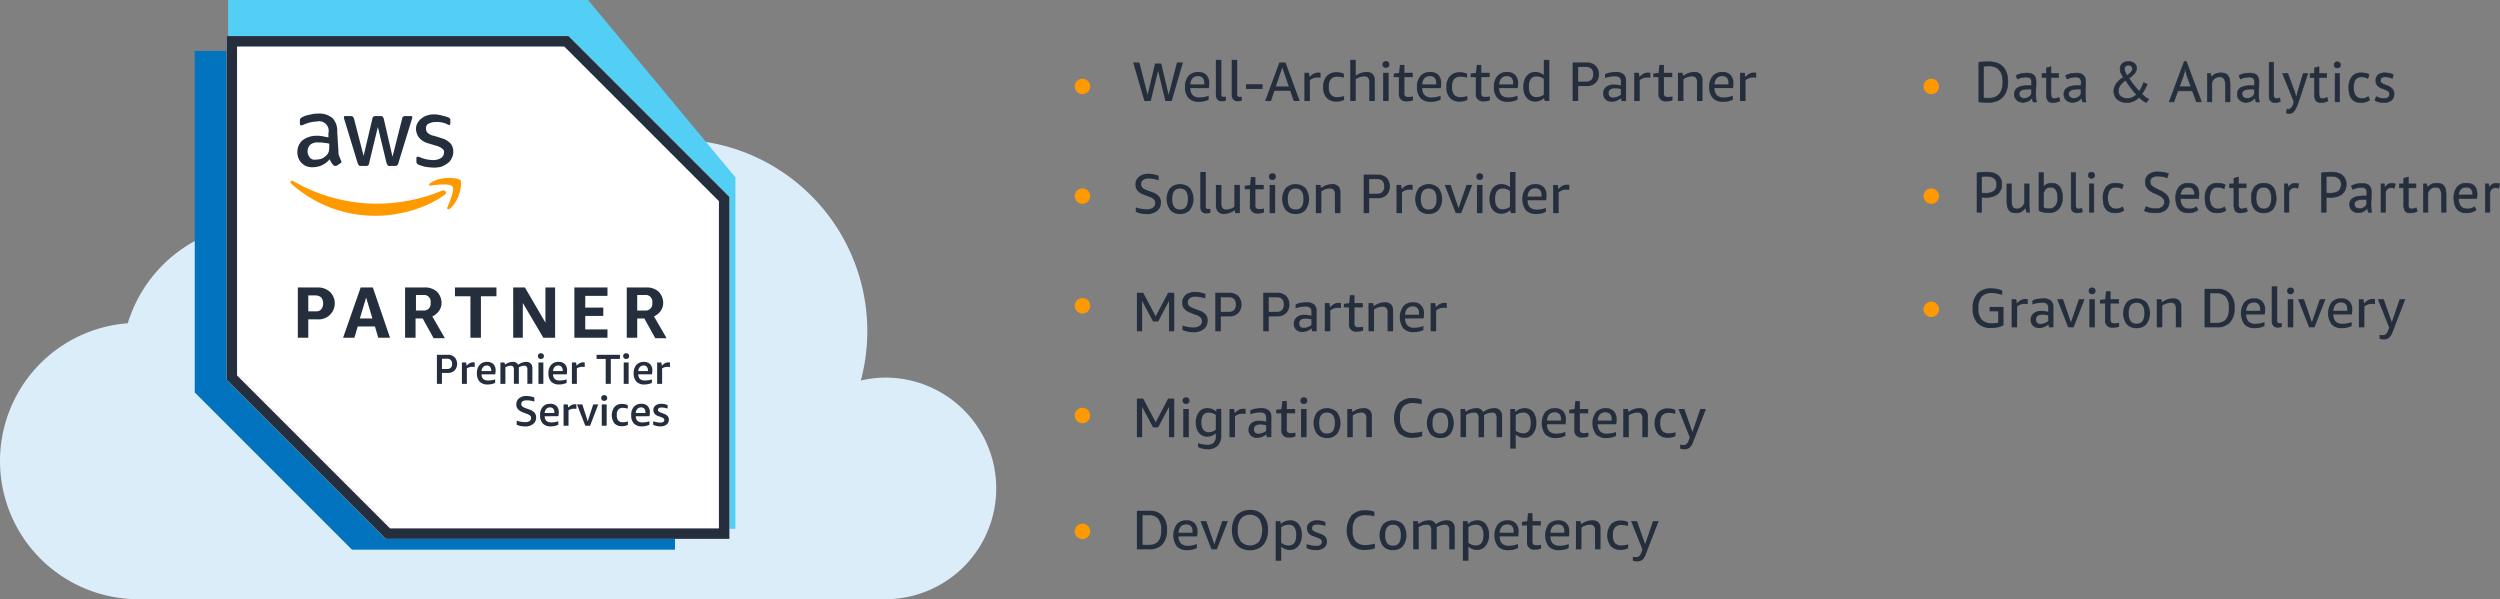 <svg id="AWS-Badge" xmlns="http://www.w3.org/2000/svg" xmlns:xlink="http://www.w3.org/1999/xlink" width="883.571" height="211.764" viewBox="0 0 883.571 211.764">
  <rect x="0" y="0" width="883.571" height="211.764" fill="#808080" stroke="none"/>
  <defs>
    <clipPath id="clip-path">
      <rect id="Rectangle_7471" data-name="Rectangle 7471" width="352.096" height="170.618" fill="#dcedfa"/>
    </clipPath>
    <clipPath id="clip-path-2">
      <rect id="Rectangle_9995" data-name="Rectangle 9995" width="177.517" height="177.517" fill="none"/>
    </clipPath>
    <clipPath id="clip-path-3">
      <rect id="Rectangle_9999" data-name="Rectangle 9999" width="240.846" height="177.277" fill="none"/>
    </clipPath>
  </defs>
  <g id="Group_15349" data-name="Group 15349" transform="translate(-741.09 -3467.95)">
    <g id="Group_15332" data-name="Group 15332" transform="translate(741.09 3467.95)">
      <g id="Group_15331" data-name="Group 15331" transform="translate(0 0)">
        <g id="Group_12517" data-name="Group 12517" transform="translate(0 41.146)">
          <g id="Group_12516" data-name="Group 12516" clip-path="url(#clip-path)">
            <path id="Path_75167" data-name="Path 75167" d="M312.938,92.3a39.042,39.042,0,0,0-8.7,1.046A67.708,67.708,0,0,0,202.987,18.434a56.808,56.808,0,0,0-96.173,21.636A49.6,49.6,0,0,0,45.16,73.108a48.824,48.824,0,0,0,3.688,97.51h264.09a39.157,39.157,0,1,0,0-78.314" transform="translate(0 0)" fill="#dcedfa"/>
          </g>
        </g>
        <g id="Group_15327" data-name="Group 15327" transform="translate(68.827)">
          <path id="Path_92703" data-name="Path 92703" d="M6979.943,17953.1V18073.8l55.569,55.568h114.169V18005.18l-52.086-52.084Z" transform="translate(-6979.943 -17935.107)" fill="#0273bf"/>
          <path id="Path_92704" data-name="Path 92704" d="M6970.943,17943.094v131.324l65.12,55.566h114.17v-124.191l-52.086-62.7Z" transform="translate(-6959.142 -17943.094)" fill="#53cef4"/>
        </g>
        <g id="Group_15330" data-name="Group 15330" transform="translate(80.085 12.743)">
          <path id="Path_92705" data-name="Path 92705" d="M0,0V121.434l56.274,56.274H177.708V56.868L120.839,0Z" fill="#fff"/>
          <path id="Path_92706" data-name="Path 92706" d="M3.7,119.953V3.7H119.358l54.647,54.647V174.006H57.755ZM0,0V121.434l56.274,56.274H177.708V56.868L120.839,0Z" fill="#242e3d"/>
          <g id="Group_15329" data-name="Group 15329" transform="translate(0 0)">
            <g id="Group_15328" data-name="Group 15328" clip-path="url(#clip-path-2)">
              <path id="Path_92707" data-name="Path 92707" d="M92.249,323.742v6.518h-3.7V312.489h6.81A6.265,6.265,0,0,1,99.8,313.97a5.658,5.658,0,0,1-4.443,9.772Zm0-2.816h2.669a2.25,2.25,0,0,0,1.919-.74,3.555,3.555,0,0,0,0-4.141,3.084,3.084,0,0,0-1.919-.74H92.249Zm24.727,9.334-1.177-3.995h-6.072l-1.188,3.995h-3.995l6.217-17.772h4.3l6.07,17.77Zm-6.509-6.81h4.443l-2.221-7.4Zm15.986,6.81V312.489h6.81a6.235,6.235,0,0,1,4.443,1.481,5.689,5.689,0,0,1,1.637,3.995,4.858,4.858,0,0,1-.9,2.816,5.956,5.956,0,0,1-2.367,1.929l4.443,7.7H136.53l-3.848-6.956h-2.522v6.81Zm3.7-9.626h2.673a2.353,2.353,0,0,0,2.651-2.013q0-.031.008-.062v-.741a2.348,2.348,0,0,0-1.919-2.66H130.3v5.476Zm19.4,9.626V315.6H144.08v-3.108h14.663V315.6h-5.484v14.662Zm18.514-12.3v12.3h-3.4V312.489h4.141l7.258,12.442V312.489h3.41V330.26h-4.151Zm18.219,12.3V312.489h11.7v2.962h-7.853V319.6h6.375v2.962h-6.375V327.3h7.853v2.962Zm18.511,0V312.489h6.81a6.264,6.264,0,0,1,4.443,1.481,5.677,5.677,0,0,1,1.627,3.995,4.846,4.846,0,0,1-.883,2.816,6.024,6.024,0,0,1-2.367,1.929l4.443,7.7h-3.995l-3.858-6.956H208.5v6.81Zm3.7-9.626h2.67a2.354,2.354,0,0,0,2.653-2.011c0-.021.006-.043.008-.064v-.741a2.354,2.354,0,0,0-1.919-2.66H208.5Z" transform="translate(-63.372 -223.635)" fill="#242e3d"/>
              <path id="Path_92708" data-name="Path 92708" d="M102.527,109.645a3.659,3.659,0,0,0,.3,1.773c.146.448.438,1.043.594,1.481a.566.566,0,0,1,.146.448c0,.294-.146.448-.448.595l-1.335.883h-.438a.764.764,0,0,1-.594-.294,4.012,4.012,0,0,1-.74-.9,8.81,8.81,0,0,1-.594-1.177,7.606,7.606,0,0,1-5.924,2.816,5.033,5.033,0,0,1-3.995-1.481,5.249,5.249,0,0,1-1.481-3.858,5.379,5.379,0,0,1,1.773-4.141,8.042,8.042,0,0,1,4.891-1.627,9.232,9.232,0,0,1,2.075.146l2.222.438v-1.481a3.4,3.4,0,0,0-4.151-4.137,11.581,11.581,0,0,0-2.221.294,13.191,13.191,0,0,0-2.221.741c-.294.146-.448.146-.741.3h-.294c-.3,0-.448-.156-.448-.594V98.83a1.365,1.365,0,0,1,.146-.741,2.081,2.081,0,0,1,.594-.438,7.163,7.163,0,0,1,2.514-.883,11.129,11.129,0,0,1,3.118-.448,7.313,7.313,0,0,1,5.183,1.627,6.594,6.594,0,0,1,1.627,4.891Zm-8.14,2.962a10.146,10.146,0,0,0,2.075-.294,5.728,5.728,0,0,0,1.929-1.335,2.907,2.907,0,0,0,.736-1.333,7.321,7.321,0,0,0,.146-1.773v-.9a7.565,7.565,0,0,0-1.773-.294,7.956,7.956,0,0,0-1.929-.146,4.262,4.262,0,0,0-2.962.74,3.374,3.374,0,0,0-.294,4.443,2.078,2.078,0,0,0,2.066.883m16.143,2.222a1.127,1.127,0,0,1-.741-.146,3.293,3.293,0,0,1-.438-.741L104.6,98.39a1.644,1.644,0,0,1-.146-.74c0-.3.146-.448.294-.448h2.075a1.109,1.109,0,0,1,.74.146,3.524,3.524,0,0,1,.448.741l3.4,13.182,3.118-13.182a.83.83,0,0,1,.438-.741,1.645,1.645,0,0,1,.741-.146h1.627a1.109,1.109,0,0,1,.74.146,3.149,3.149,0,0,1,.448.741l3.108,13.484,3.41-13.484a.83.83,0,0,1,.438-.741,1.37,1.37,0,0,1,.741-.146h1.929c.294,0,.448.146.448.3v.438c0,.146-.156.3-.156.448L123.708,113.8a.82.82,0,0,1-.448.74c-.146.294-.438.294-.74.294h-1.773a1.125,1.125,0,0,1-.741-.146c-.146-.3-.294-.448-.448-.74l-3.108-12.892-3.108,12.89a.809.809,0,0,1-.448.74.881.881,0,0,1-.589.146Zm25.769.594a20.987,20.987,0,0,1-3.108-.3,13.827,13.827,0,0,1-2.367-.741,1.156,1.156,0,0,1-.74-1.177v-1.039c0-.438.146-.589.438-.589h.3c.146,0,.294.146.438.146a11.9,11.9,0,0,0,4.589,1.033,5.173,5.173,0,0,0,2.962-.74,2.51,2.51,0,0,0,1.043-1.919,1.434,1.434,0,0,0-.594-1.335,5.568,5.568,0,0,0-2.074-1.039l-2.962-.883a6.428,6.428,0,0,1-3.254-2.075,5.478,5.478,0,0,1-1.043-2.962,4.235,4.235,0,0,1,.594-2.221A5.3,5.3,0,0,1,132,97.947a5.542,5.542,0,0,1,2.075-1.033,7.183,7.183,0,0,1,2.514-.3,3.888,3.888,0,0,1,1.335.156,4.383,4.383,0,0,1,1.335.294c.448.146.741.146,1.189.294.294.156.589.156.883.3a2.24,2.24,0,0,1,.594.438,1.138,1.138,0,0,1,.146.741v.9c0,.438-.146.589-.448.589a1.143,1.143,0,0,1-.741-.294,8.46,8.46,0,0,0-3.848-.74,5.8,5.8,0,0,0-2.67.594,1.693,1.693,0,0,0-.882,1.773,1.879,1.879,0,0,0,.594,1.481,3.949,3.949,0,0,0,2.225,1.033l2.816.883a6.867,6.867,0,0,1,3.108,1.919,4.556,4.556,0,0,1,.882,2.816,4.645,4.645,0,0,1-.594,2.368,4.351,4.351,0,0,1-1.481,1.783,10.468,10.468,0,0,1-2.221,1.177,11.156,11.156,0,0,1-2.514.3" transform="translate(-62.991 -68.92)" fill="#242e3d"/>
              <path id="Path_92709" data-name="Path 92709" d="M133.811,182.322c-6.664,4.881-16.143,7.4-24.435,7.4a44.241,44.241,0,0,1-29.764-11.4c-.594-.589,0-1.325.741-.883a58.67,58.67,0,0,0,29.764,8,60.291,60.291,0,0,0,22.808-4.589c1.033-.448,2.075.74.883,1.481m1.033,4.443c-.294.594.3.883.9.438,3.547-2.962,4.443-9.178,3.7-10.065s-6.963-1.627-10.669,1.033c-.594.448-.438,1.043.146.883,2.075-.294,6.82-.883,7.707.3s-1.043,5.476-1.783,7.4" transform="translate(-56.804 -126.198)" fill="#f90"/>
              <path id="Path_92710" data-name="Path 92710" d="M263.221,402.583v3.864H261.44V396.174h3.817a3.3,3.3,0,0,1,2.43.883,3.476,3.476,0,0,1,0,4.673,3.351,3.351,0,0,1-2.43.857Zm0-1.388h1.85a1.7,1.7,0,0,0,1.3-.464,1.876,1.876,0,0,0,.438-1.341,1.834,1.834,0,0,0-.438-1.343,1.71,1.71,0,0,0-1.3-.462h-1.85Z" transform="translate(-187.109 -283.532)" fill="#242e3d"/>
              <path id="Path_92711" data-name="Path 92711" d="M292.5,413.214v-7.543h1.455l.233,1.134a4.261,4.261,0,0,1,1.109-.9,2.322,2.322,0,0,1,1.134-.278,4.272,4.272,0,0,1,.6.047v1.6a5.313,5.313,0,0,0-.857-.069,3.384,3.384,0,0,0-1.919.555v5.462Z" transform="translate(-209.337 -290.3)" fill="#242e3d"/>
              <path id="Path_92712" data-name="Path 92712" d="M312.8,409.438a2.3,2.3,0,0,0,.624,1.667,2.746,2.746,0,0,0,1.8.507,7.829,7.829,0,0,0,2.383-.392v1.226a5.127,5.127,0,0,1-1.2.417,6.254,6.254,0,0,1-1.436.162,3.766,3.766,0,0,1-2.826-1,4.124,4.124,0,0,1-.974-2.962,4.264,4.264,0,0,1,.949-2.962,3.354,3.354,0,0,1,2.638-1.064,3,3,0,0,1,2.221.785,3.06,3.06,0,0,1,.785,2.243,6.114,6.114,0,0,1-.138,1.366Zm1.874-3.124a1.705,1.705,0,0,0-1.3.532,2.248,2.248,0,0,0-.579,1.436h3.424v-.117a2.057,2.057,0,0,0-.392-1.364,1.411,1.411,0,0,0-1.157-.49" transform="translate(-222.693 -289.877)" fill="#242e3d"/>
              <path id="Path_92713" data-name="Path 92713" d="M349.916,412.786v-5.114a1.406,1.406,0,0,0-.279-.972,1.073,1.073,0,0,0-.855-.3,3.394,3.394,0,0,0-1,.162,4.063,4.063,0,0,0-.883.392v5.831H345.15v-5.113a1.408,1.408,0,0,0-.279-.972,1.073,1.073,0,0,0-.855-.3,3.571,3.571,0,0,0-.95.138,3.462,3.462,0,0,0-.925.417v5.831h-1.758v-7.543h1.459L342,406a6.272,6.272,0,0,1,1.388-.741,4.068,4.068,0,0,1,1.343-.231,1.961,1.961,0,0,1,1.9,1.019,5,5,0,0,1,2.822-1.019,2.277,2.277,0,0,1,1.645.579,2.18,2.18,0,0,1,.577,1.643v5.531Z" transform="translate(-243.607 -289.871)" fill="#242e3d"/>
              <path id="Path_92714" data-name="Path 92714" d="M387.194,397.552h1.736V405.1h-1.736Zm.857-1.25a1.09,1.09,0,0,1-.764-.255,1,1,0,0,1-.277-.74.953.953,0,0,1,.277-.741,1.032,1.032,0,0,1,.764-.278,1.071,1.071,0,0,1,.785.278.954.954,0,0,1,.278.741,1,1,0,0,1-.278.74,1.13,1.13,0,0,1-.785.255" transform="translate(-276.977 -282.185)" fill="#242e3d"/>
              <path id="Path_92715" data-name="Path 92715" d="M401.678,409.438a2.293,2.293,0,0,0,.624,1.667,2.745,2.745,0,0,0,1.8.507,7.828,7.828,0,0,0,2.383-.392v1.226a5.127,5.127,0,0,1-1.2.417,6.289,6.289,0,0,1-1.436.162,3.766,3.766,0,0,1-2.823-1,4.12,4.12,0,0,1-.974-2.962A4.265,4.265,0,0,1,401,406.1a3.35,3.35,0,0,1,2.638-1.064,3,3,0,0,1,2.222.785,3.068,3.068,0,0,1,.784,2.243,6.078,6.078,0,0,1-.138,1.366Zm1.874-3.124a1.7,1.7,0,0,0-1.3.532,2.247,2.247,0,0,0-.579,1.436H405.1v-.117a2.057,2.057,0,0,0-.392-1.364,1.411,1.411,0,0,0-1.157-.49" transform="translate(-286.307 -289.877)" fill="#242e3d"/>
              <path id="Path_92716" data-name="Path 92716" d="M429.23,413.214v-7.543h1.457l.231,1.134a4.274,4.274,0,0,1,1.111-.9,2.321,2.321,0,0,1,1.134-.278,4.271,4.271,0,0,1,.6.047v1.6a5.313,5.313,0,0,0-.857-.069,3.4,3.4,0,0,0-1.921.555v5.462Z" transform="translate(-307.194 -290.3)" fill="#242e3d"/>
              <path id="Path_92717" data-name="Path 92717" d="M463.175,406.46v-8.792h-3.217v-1.481H468.2v1.481H464.98v8.792Z" transform="translate(-329.186 -283.545)" fill="#242e3d"/>
              <path id="Path_92718" data-name="Path 92718" d="M493.185,397.552h1.736V405.1h-1.736Zm.857-1.25a1.09,1.09,0,0,1-.764-.255,1,1,0,0,1-.279-.74.954.954,0,0,1,.279-.741,1.032,1.032,0,0,1,.764-.278,1.073,1.073,0,0,1,.785.278.954.954,0,0,1,.278.741,1,1,0,0,1-.278.74,1.134,1.134,0,0,1-.785.255" transform="translate(-352.831 -282.185)" fill="#242e3d"/>
              <path id="Path_92719" data-name="Path 92719" d="M507.664,409.439a2.3,2.3,0,0,0,.626,1.667,2.746,2.746,0,0,0,1.8.507,7.838,7.838,0,0,0,2.383-.392v1.226a5.131,5.131,0,0,1-1.206.417,6.291,6.291,0,0,1-1.436.162,3.772,3.772,0,0,1-2.824-1,4.126,4.126,0,0,1-.972-2.962,4.256,4.256,0,0,1,.949-2.962,3.351,3.351,0,0,1,2.638-1.064,2.994,2.994,0,0,1,2.219.785,3.061,3.061,0,0,1,.785,2.243,6.078,6.078,0,0,1-.138,1.366Zm1.876-3.124a1.709,1.709,0,0,0-1.3.532,2.254,2.254,0,0,0-.579,1.436h3.426v-.117a2.068,2.068,0,0,0-.392-1.364,1.415,1.415,0,0,0-1.157-.49" transform="translate(-362.159 -289.879)" fill="#242e3d"/>
              <path id="Path_92720" data-name="Path 92720" d="M535.214,413.215v-7.543h1.459l.232,1.134a4.264,4.264,0,0,1,1.109-.9,2.332,2.332,0,0,1,1.135-.278,4.248,4.248,0,0,1,.6.047v1.6a5.282,5.282,0,0,0-.855-.069,3.387,3.387,0,0,0-1.921.555v5.462Z" transform="translate(-383.045 -290.3)" fill="#242e3d"/>
              <path id="Path_92721" data-name="Path 92721" d="M362.533,453.229a4.706,4.706,0,0,1-1.826-1.134,2.484,2.484,0,0,1-.557-1.643,2.7,2.7,0,0,1,.974-2.2,3.933,3.933,0,0,1,2.615-.809,7.862,7.862,0,0,1,2.776.532v1.436a9.109,9.109,0,0,0-2.638-.44q-1.966,0-1.966,1.319a1.088,1.088,0,0,0,.347.834,4.056,4.056,0,0,0,1.275.647l1.275.462a4.314,4.314,0,0,1,1.781,1.111,2.465,2.465,0,0,1,.555,1.667,2.821,2.821,0,0,1-1.069,2.335,4.387,4.387,0,0,1-2.869.857,8.359,8.359,0,0,1-1.569-.162,5.805,5.805,0,0,1-1.364-.44V456.17a11.02,11.02,0,0,0,1.5.369,8.545,8.545,0,0,0,1.434.138,2.877,2.877,0,0,0,1.6-.369,1.264,1.264,0,0,0,.579-1.088,1.117,1.117,0,0,0-.347-.834,3.692,3.692,0,0,0-1.177-.647Z" transform="translate(-257.752 -320.226)" fill="#242e3d"/>
              <path id="Path_92722" data-name="Path 92722" d="M391.319,461.525a2.294,2.294,0,0,0,.624,1.667,2.746,2.746,0,0,0,1.8.507,7.839,7.839,0,0,0,2.383-.392v1.226a5.13,5.13,0,0,1-1.2.417,6.287,6.287,0,0,1-1.436.162,3.775,3.775,0,0,1-2.824-1,4.126,4.126,0,0,1-.972-2.962,4.257,4.257,0,0,1,.949-2.962,3.352,3.352,0,0,1,2.639-1.064,3.005,3.005,0,0,1,2.221.785,3.069,3.069,0,0,1,.785,2.243,6.1,6.1,0,0,1-.138,1.366Zm1.874-3.124a1.71,1.71,0,0,0-1.3.532,2.255,2.255,0,0,0-.577,1.436h3.424v-.117a2.067,2.067,0,0,0-.392-1.364,1.411,1.411,0,0,0-1.157-.49" transform="translate(-278.893 -327.156)" fill="#242e3d"/>
              <path id="Path_92723" data-name="Path 92723" d="M418.888,465.3v-7.543h1.455l.232,1.134a4.268,4.268,0,0,1,1.109-.9,2.33,2.33,0,0,1,1.136-.278,4.226,4.226,0,0,1,.6.047v1.6a5.285,5.285,0,0,0-.855-.069,3.388,3.388,0,0,0-1.921.555V465.3Z" transform="translate(-299.792 -327.576)" fill="#242e3d"/>
              <path id="Path_92724" data-name="Path 92724" d="M438.505,465.418l-2.942-7.543h1.878l1.921,5.969,1.943-5.969h1.781l-2.892,7.543Z" transform="translate(-311.726 -327.694)" fill="#242e3d"/>
              <path id="Path_92725" data-name="Path 92725" d="M465.893,449.64h1.736v7.552h-1.736Zm.857-1.25a1.09,1.09,0,0,1-.764-.255,1,1,0,0,1-.277-.74.953.953,0,0,1,.277-.741,1.033,1.033,0,0,1,.764-.278,1.071,1.071,0,0,1,.785.278.954.954,0,0,1,.278.741,1,1,0,0,1-.278.74,1.13,1.13,0,0,1-.785.255" transform="translate(-333.3 -319.464)" fill="#242e3d"/>
              <path id="Path_92726" data-name="Path 92726" d="M484.505,464.7a4.413,4.413,0,0,1-2.083.462,3.531,3.531,0,0,1-2.683-1,4.913,4.913,0,0,1,.047-5.807,3.475,3.475,0,0,1,2.707-1.064,4.58,4.58,0,0,1,1.967.438v1.249a6.283,6.283,0,0,0-1.69-.3,2.083,2.083,0,0,0-1.643.6,2.8,2.8,0,0,0-.531,1.876v.183a2.746,2.746,0,0,0,.531,1.852,2.132,2.132,0,0,0,1.643.579,5.862,5.862,0,0,0,1.736-.3Z" transform="translate(-342.679 -327.278)" fill="#242e3d"/>
              <path id="Path_92727" data-name="Path 92727" d="M504.556,461.524a2.3,2.3,0,0,0,.626,1.667,2.745,2.745,0,0,0,1.8.507,7.839,7.839,0,0,0,2.383-.392v1.226a5.116,5.116,0,0,1-1.2.417,6.239,6.239,0,0,1-1.434.162,3.771,3.771,0,0,1-2.824-1,4.125,4.125,0,0,1-.972-2.962,4.265,4.265,0,0,1,.948-2.962,3.358,3.358,0,0,1,2.638-1.064,3,3,0,0,1,2.221.785,3.062,3.062,0,0,1,.785,2.243,6.088,6.088,0,0,1-.139,1.369Zm1.874-3.124a1.708,1.708,0,0,0-1.3.532,2.254,2.254,0,0,0-.579,1.436h3.426v-.117a2.06,2.06,0,0,0-.392-1.364,1.409,1.409,0,0,0-1.157-.49" transform="translate(-359.936 -327.155)" fill="#242e3d"/>
              <path id="Path_92728" data-name="Path 92728" d="M534.185,462.844a.719.719,0,0,0-.209-.534,2.258,2.258,0,0,0-.762-.417l-1.228-.462a2.2,2.2,0,0,1-1.667-2.083,1.919,1.919,0,0,1,.762-1.619,3.305,3.305,0,0,1,2.06-.6,5.086,5.086,0,0,1,2.222.464v1.226a7.053,7.053,0,0,0-2.1-.371,1.86,1.86,0,0,0-1,.209.748.748,0,0,0-.093,1.157,3.777,3.777,0,0,0,.809.438l1.157.44a3.1,3.1,0,0,1,1.275.834,1.766,1.766,0,0,1,.392,1.177,2.125,2.125,0,0,1-.809,1.759,3.4,3.4,0,0,1-2.221.647,5.77,5.77,0,0,1-1.364-.162,4.238,4.238,0,0,1-1.157-.417V463.3a7.98,7.98,0,0,0,2.522.464,1.89,1.89,0,0,0,1.064-.233.759.759,0,0,0,.347-.693" transform="translate(-379.492 -327.157)" fill="#242e3d"/>
            </g>
          </g>
        </g>
      </g>
    </g>
    <g id="Group_15348" data-name="Group 15348" transform="translate(1120.932 3489.1)">
      <g id="Group_15347" data-name="Group 15347">
        <path id="Path_92753" data-name="Path 92753" d="M58.177,15.714,55.6,5.041,53.007,15.714h-2.24L46.8,2.092h2.182l2.929,11.42L54.521,2.485h2.2l2.614,11.047L62.285,2.092h2.1L60.417,15.714Z" transform="translate(-26.146 -1.169)" fill="#242e3d"/>
        <g id="Group_15342" data-name="Group 15342">
          <g id="Group_15341" data-name="Group 15341" clip-path="url(#clip-path-3)">
            <path id="Path_92754" data-name="Path 92754" d="M90.2,15.409a3.549,3.549,0,0,0,.835,2.5,3.337,3.337,0,0,0,2.467.806,8.91,8.91,0,0,0,3.165-.609v1.4a7.189,7.189,0,0,1-3.46.766,4.741,4.741,0,0,1-3.656-1.336,5.623,5.623,0,0,1-1.239-3.951,5.626,5.626,0,0,1,1.239-3.882,4.4,4.4,0,0,1,3.459-1.386,3.776,3.776,0,0,1,2.87,1.052,4.146,4.146,0,0,1,1,2.978,8.155,8.155,0,0,1-.157,1.671Zm2.712-4.226a2.507,2.507,0,0,0-1.926.737,3.464,3.464,0,0,0-.786,2.191h4.894a4.589,4.589,0,0,0,.02-.511,2.591,2.591,0,0,0-.56-1.808,2.121,2.121,0,0,0-1.642-.609" transform="translate(-49.339 -5.425)" fill="#242e3d"/>
            <path id="Path_92755" data-name="Path 92755" d="M116.586,14.407a4.116,4.116,0,0,1-1.415.236,2.052,2.052,0,0,1-1.592-.6,2.455,2.455,0,0,1-.551-1.72V0h1.946V12.206a.963.963,0,0,0,.187.658.8.8,0,0,0,.619.206,5.7,5.7,0,0,0,.806-.059Z" transform="translate(-63.151)" fill="#242e3d"/>
            <path id="Path_92756" data-name="Path 92756" d="M129.281,14.407a4.117,4.117,0,0,1-1.416.236,2.052,2.052,0,0,1-1.592-.6,2.457,2.457,0,0,1-.55-1.72V0h1.946V12.206a.966.966,0,0,0,.186.658.8.8,0,0,0,.619.206,5.7,5.7,0,0,0,.806-.059Z" transform="translate(-70.244)" fill="#242e3d"/>
            <rect id="Rectangle_9998" data-name="Rectangle 9998" width="5.857" height="1.651" transform="translate(60.53 8.628)" fill="#242e3d"/>
            <path id="Path_92757" data-name="Path 92757" d="M162.633,15.713,161.375,12.1h-5.6l-1.219,3.617h-2.064l5.032-13.621h2.162l5.032,13.621Zm-6.349-5.13h4.58l-2.3-6.683Z" transform="translate(-85.2 -1.169)" fill="#242e3d"/>
            <path id="Path_92758" data-name="Path 92758" d="M183.938,20.243V10.278h1.631l.216,1.474a6.42,6.42,0,0,1,1.022-.914,3.673,3.673,0,0,1,.963-.481,3.455,3.455,0,0,1,1.061-.158,5.994,5.994,0,0,1,.806.059v1.769a8.942,8.942,0,0,0-1.061-.078,4.039,4.039,0,0,0-2.693.943v7.351Z" transform="translate(-102.77 -5.698)" fill="#242e3d"/>
            <path id="Path_92759" data-name="Path 92759" d="M206.358,19.7a5.652,5.652,0,0,1-2.634.59,4.6,4.6,0,0,1-3.548-1.327,5.458,5.458,0,0,1-1.229-3.843,5.469,5.469,0,0,1,1.268-3.862A4.653,4.653,0,0,1,203.8,9.887a5.7,5.7,0,0,1,2.476.551v1.4a7.276,7.276,0,0,0-2.2-.354,3,3,0,0,0-2.379.835,4.007,4.007,0,0,0-.727,2.664v.256a3.9,3.9,0,0,0,.737,2.624,2.951,2.951,0,0,0,2.329.836,7.805,7.805,0,0,0,2.319-.394Z" transform="translate(-111.156 -5.524)" fill="#242e3d"/>
            <path id="Path_92760" data-name="Path 92760" d="M227.381,14.545V7.881a2.315,2.315,0,0,0-.423-1.532,1.66,1.66,0,0,0-1.327-.492,5.412,5.412,0,0,0-3.046,1v7.685h-1.946V0h1.946V5.6A6.549,6.549,0,0,1,226.4,4.285a2.935,2.935,0,0,1,2.182.756,2.994,2.994,0,0,1,.747,2.192v7.312Z" transform="translate(-123.275)" fill="#242e3d"/>
            <path id="Path_92761" data-name="Path 92761" d="M247.692,3.383a1.207,1.207,0,0,1-.894-.325,1.154,1.154,0,0,1-.324-.855,1.157,1.157,0,0,1,.324-.855,1.4,1.4,0,0,1,1.788,0,1.157,1.157,0,0,1,.324.855,1.154,1.154,0,0,1-.324.855,1.206,1.206,0,0,1-.894.325m-.983,1.769h1.946v9.965h-1.946Z" transform="translate(-137.709 -0.572)" fill="#242e3d"/>
            <path id="Path_92762" data-name="Path 92762" d="M262.3,16.572a6.011,6.011,0,0,1-2.182.374,2.467,2.467,0,0,1-2.791-2.792V8.376h-1.808V7.118l1.867-.236.295-2.83h1.592V6.843h2.948V8.376h-2.948v5.681a1.337,1.337,0,0,0,.324,1.022,1.644,1.644,0,0,0,1.111.295,6.537,6.537,0,0,0,1.592-.2Z" transform="translate(-142.761 -2.264)" fill="#242e3d"/>
            <path id="Path_92763" data-name="Path 92763" d="M275.975,15.409a3.549,3.549,0,0,0,.835,2.5,3.337,3.337,0,0,0,2.467.806,8.91,8.91,0,0,0,3.165-.609v1.4a7.188,7.188,0,0,1-3.46.766,4.741,4.741,0,0,1-3.656-1.336,5.623,5.623,0,0,1-1.239-3.951,5.625,5.625,0,0,1,1.239-3.882,4.4,4.4,0,0,1,3.459-1.386,3.776,3.776,0,0,1,2.87,1.052,4.146,4.146,0,0,1,1,2.978,8.157,8.157,0,0,1-.157,1.671Zm2.712-4.226a2.507,2.507,0,0,0-1.926.737,3.463,3.463,0,0,0-.786,2.191h4.894a4.585,4.585,0,0,0,.02-.511,2.592,2.592,0,0,0-.56-1.808,2.121,2.121,0,0,0-1.642-.609" transform="translate(-153.138 -5.425)" fill="#242e3d"/>
            <path id="Path_92764" data-name="Path 92764" d="M305.06,19.7a5.652,5.652,0,0,1-2.634.59,4.6,4.6,0,0,1-3.548-1.327,5.458,5.458,0,0,1-1.228-3.843,5.469,5.469,0,0,1,1.268-3.862,4.653,4.653,0,0,1,3.587-1.366,5.7,5.7,0,0,1,2.476.551v1.4a7.276,7.276,0,0,0-2.2-.354,3,3,0,0,0-2.378.835,4.006,4.006,0,0,0-.727,2.664v.256a3.9,3.9,0,0,0,.737,2.624,2.951,2.951,0,0,0,2.329.836,7.8,7.8,0,0,0,2.319-.394Z" transform="translate(-166.303 -5.524)" fill="#242e3d"/>
            <path id="Path_92765" data-name="Path 92765" d="M323.9,16.572a6.011,6.011,0,0,1-2.182.374,2.467,2.467,0,0,1-2.791-2.792V8.376h-1.808V7.118l1.867-.236.295-2.83h1.592V6.843h2.948V8.376h-2.948v5.681a1.337,1.337,0,0,0,.324,1.022,1.644,1.644,0,0,0,1.111.295,6.538,6.538,0,0,0,1.592-.2Z" transform="translate(-177.178 -2.264)" fill="#242e3d"/>
            <path id="Path_92766" data-name="Path 92766" d="M337.575,15.409a3.549,3.549,0,0,0,.835,2.5,3.337,3.337,0,0,0,2.467.806,8.91,8.91,0,0,0,3.165-.609v1.4a7.189,7.189,0,0,1-3.46.766,4.741,4.741,0,0,1-3.656-1.336,5.623,5.623,0,0,1-1.239-3.951,5.626,5.626,0,0,1,1.239-3.882,4.4,4.4,0,0,1,3.459-1.386,3.776,3.776,0,0,1,2.87,1.052,4.146,4.146,0,0,1,1,2.978,8.158,8.158,0,0,1-.157,1.671Zm2.712-4.226a2.507,2.507,0,0,0-1.926.737,3.464,3.464,0,0,0-.786,2.191h4.894a4.6,4.6,0,0,0,.02-.511,2.592,2.592,0,0,0-.56-1.808,2.121,2.121,0,0,0-1.642-.609" transform="translate(-187.555 -5.425)" fill="#242e3d"/>
            <path id="Path_92767" data-name="Path 92767" d="M366.838,14.544l-.256-1.022a4.754,4.754,0,0,1-1.474.913,4.536,4.536,0,0,1-1.671.324,3.933,3.933,0,0,1-2.181-.609,4.028,4.028,0,0,1-1.474-1.779,6.628,6.628,0,0,1-.531-2.761,7.075,7.075,0,0,1,.511-2.792,4.253,4.253,0,0,1,1.464-1.867,3.857,3.857,0,0,1,2.27-.668,4.609,4.609,0,0,1,3.007,1.1V0h1.946V14.544Zm-2.811-1.356a4.246,4.246,0,0,0,2.477-.9V6.721a4.414,4.414,0,0,0-1.229-.658,4.3,4.3,0,0,0-1.366-.207q-2.674,0-2.673,3.7,0,3.637,2.791,3.636" transform="translate(-200.72 0.001)" fill="#242e3d"/>
            <path id="Path_92768" data-name="Path 92768" d="M400.748,10.446v5.268H398.8V2.093h4.934a4.383,4.383,0,0,1,3.164,1.13,4.035,4.035,0,0,1,1.179,3.056A4.008,4.008,0,0,1,406.9,9.316a4.381,4.381,0,0,1-3.164,1.13Zm0-1.592h2.81a2.466,2.466,0,0,0,1.868-.658,2.67,2.67,0,0,0,.629-1.916q0-2.594-2.5-2.594h-2.81Z" transform="translate(-222.818 -1.169)" fill="#242e3d"/>
            <path id="Path_92769" data-name="Path 92769" d="M429.7,19.97l-.158-1.022a5.382,5.382,0,0,1-1.563.943,4.651,4.651,0,0,1-1.7.334,3.1,3.1,0,0,1-2.231-.8,2.806,2.806,0,0,1-.835-2.133,2.832,2.832,0,0,1,1.022-2.289,4.152,4.152,0,0,1,2.752-.855,10.252,10.252,0,0,1,2.476.334v-1.3a1.938,1.938,0,0,0-.481-1.494,2.453,2.453,0,0,0-1.641-.432,10.713,10.713,0,0,0-3.46.609V10.5a6.452,6.452,0,0,1,1.73-.58,10.393,10.393,0,0,1,2.064-.206,4.1,4.1,0,0,1,2.752.776,2.987,2.987,0,0,1,.884,2.368V19.97Zm-2.948-1.219a4.609,4.609,0,0,0,2.712-1v-2a8.558,8.558,0,0,0-2.083-.256q-2.221,0-2.221,1.71a1.533,1.533,0,0,0,.413,1.15,1.619,1.619,0,0,0,1.18.4" transform="translate(-236.456 -5.425)" fill="#242e3d"/>
            <path id="Path_92770" data-name="Path 92770" d="M448.11,20.243V10.278h1.631l.216,1.474a6.419,6.419,0,0,1,1.022-.914,3.673,3.673,0,0,1,.963-.481A3.455,3.455,0,0,1,453,10.2a5.994,5.994,0,0,1,.806.059v1.769a8.942,8.942,0,0,0-1.061-.078,4.039,4.039,0,0,0-2.693.943v7.351Z" transform="translate(-250.367 -5.698)" fill="#242e3d"/>
            <path id="Path_92771" data-name="Path 92771" d="M470.168,16.572a6.01,6.01,0,0,1-2.182.374,2.467,2.467,0,0,1-2.791-2.792V8.376h-1.808V7.118l1.867-.236.295-2.83h1.592V6.843h2.948V8.376h-2.948v5.681a1.337,1.337,0,0,0,.324,1.022,1.644,1.644,0,0,0,1.111.295,6.536,6.536,0,0,0,1.592-.2Z" transform="translate(-258.903 -2.264)" fill="#242e3d"/>
            <path id="Path_92772" data-name="Path 92772" d="M489.86,19.97V13.306a2.315,2.315,0,0,0-.423-1.532,1.66,1.66,0,0,0-1.327-.492,5.411,5.411,0,0,0-3.046,1V19.97h-1.946V10h1.631l.2,1.1a6.466,6.466,0,0,1,3.931-1.395,2.935,2.935,0,0,1,2.182.756,2.993,2.993,0,0,1,.747,2.192V19.97Z" transform="translate(-269.927 -5.425)" fill="#242e3d"/>
            <path id="Path_92773" data-name="Path 92773" d="M510.037,15.409a3.55,3.55,0,0,0,.835,2.5,3.337,3.337,0,0,0,2.467.806A8.91,8.91,0,0,0,516.5,18.1v1.4a7.189,7.189,0,0,1-3.46.766,4.741,4.741,0,0,1-3.656-1.336,5.623,5.623,0,0,1-1.239-3.951,5.625,5.625,0,0,1,1.239-3.882,4.4,4.4,0,0,1,3.459-1.386,3.777,3.777,0,0,1,2.87,1.052,4.146,4.146,0,0,1,1,2.978,8.157,8.157,0,0,1-.157,1.671Zm2.712-4.226a2.507,2.507,0,0,0-1.926.737,3.464,3.464,0,0,0-.786,2.191h4.894a4.619,4.619,0,0,0,.02-.511,2.592,2.592,0,0,0-.56-1.808,2.121,2.121,0,0,0-1.642-.609" transform="translate(-283.913 -5.425)" fill="#242e3d"/>
            <path id="Path_92774" data-name="Path 92774" d="M532.87,20.243V10.278H534.5l.216,1.474a6.419,6.419,0,0,1,1.022-.914,3.671,3.671,0,0,1,.963-.481,3.455,3.455,0,0,1,1.061-.158,6,6,0,0,1,.806.059v1.769a8.944,8.944,0,0,0-1.061-.078,4.039,4.039,0,0,0-2.693.943v7.351Z" transform="translate(-297.724 -5.698)" fill="#242e3d"/>
            <path id="Path_92775" data-name="Path 92775" d="M51.689,98.686a5.567,5.567,0,0,1-2.339-1.474,3.274,3.274,0,0,1-.727-2.182,3.537,3.537,0,0,1,.55-1.956,3.734,3.734,0,0,1,1.582-1.346,5.593,5.593,0,0,1,2.427-.491,10.217,10.217,0,0,1,3.636.708v1.592a12.143,12.143,0,0,0-3.5-.609,3.249,3.249,0,0,0-1.975.521,1.741,1.741,0,0,0-.7,1.484,1.666,1.666,0,0,0,.472,1.248,5.177,5.177,0,0,0,1.749.934l1.789.668a5.354,5.354,0,0,1,2.289,1.425,3.243,3.243,0,0,1,.7,2.152,3.71,3.71,0,0,1-1.347,3.007,5.49,5.49,0,0,1-3.626,1.12,8.957,8.957,0,0,1-3.931-.806v-1.573a12.311,12.311,0,0,0,3.892.688,3.526,3.526,0,0,0,2.191-.609,1.969,1.969,0,0,0,.8-1.651,1.677,1.677,0,0,0-.462-1.209,4.455,4.455,0,0,0-1.563-.914Z" transform="translate(-27.167 -50.976)" fill="#242e3d"/>
            <path id="Path_92776" data-name="Path 92776" d="M78.323,110.076a4.468,4.468,0,0,1-3.5-1.4,6.619,6.619,0,0,1,0-7.763,5.083,5.083,0,0,1,7,0,6.619,6.619,0,0,1,0,7.763,4.469,4.469,0,0,1-3.5,1.4m0-1.572q2.771,0,2.771-3.715,0-3.7-2.771-3.695t-2.771,3.695q0,3.715,2.771,3.715" transform="translate(-41.103 -55.604)" fill="#242e3d"/>
            <path id="Path_92777" data-name="Path 92777" d="M104.115,104.218a4.126,4.126,0,0,1-1.415.236,2.053,2.053,0,0,1-1.592-.6,2.458,2.458,0,0,1-.55-1.721V89.811H102.5v12.206a.961.961,0,0,0,.187.659.8.8,0,0,0,.619.206,5.7,5.7,0,0,0,.805-.059Z" transform="translate(-56.183 -50.179)" fill="#242e3d"/>
            <path id="Path_92778" data-name="Path 92778" d="M119.932,110.154l-.216-1.061a6.238,6.238,0,0,1-3.754,1.356,2.816,2.816,0,0,1-2.142-.786,3.1,3.1,0,0,1-.747-2.221v-7.253h1.946v6.624a2.434,2.434,0,0,0,.413,1.563,1.61,1.61,0,0,0,1.317.5,5.164,5.164,0,0,0,2.85-.943v-7.744h1.946v9.965Z" transform="translate(-63.175 -55.977)" fill="#242e3d"/>
            <path id="Path_92779" data-name="Path 92779" d="M142.971,106.385a6,6,0,0,1-2.182.374A2.467,2.467,0,0,1,138,103.967V98.189H136.19V96.931l1.867-.236.295-2.83h1.592v2.791h2.948v1.533h-2.948v5.68a1.335,1.335,0,0,0,.324,1.022,1.644,1.644,0,0,0,1.111.295,6.537,6.537,0,0,0,1.592-.2Z" transform="translate(-76.092 -52.444)" fill="#242e3d"/>
            <path id="Path_92780" data-name="Path 92780" d="M156.783,93.194a1.21,1.21,0,0,1-.894-.324,1.289,1.289,0,0,1,0-1.71,1.395,1.395,0,0,1,1.789,0,1.289,1.289,0,0,1,0,1.71,1.209,1.209,0,0,1-.894.324m-.982,1.769h1.946v9.965H155.8Z" transform="translate(-86.917 -50.752)" fill="#242e3d"/>
            <path id="Path_92781" data-name="Path 92781" d="M170.878,110.076a4.468,4.468,0,0,1-3.5-1.4,6.619,6.619,0,0,1,0-7.763,5.083,5.083,0,0,1,7,0,6.619,6.619,0,0,1,0,7.763,4.469,4.469,0,0,1-3.5,1.4m0-1.572q2.771,0,2.771-3.715,0-3.7-2.771-3.695t-2.771,3.695q0,3.715,2.771,3.715" transform="translate(-92.815 -55.604)" fill="#242e3d"/>
            <path id="Path_92782" data-name="Path 92782" d="M199.854,109.781v-6.663a2.317,2.317,0,0,0-.423-1.533,1.661,1.661,0,0,0-1.327-.491,5.408,5.408,0,0,0-3.046,1v7.685h-1.946V99.816h1.631l.2,1.1a6.47,6.47,0,0,1,3.931-1.4,2.935,2.935,0,0,1,2.182.757,2.992,2.992,0,0,1,.747,2.192v7.312Z" transform="translate(-107.895 -55.604)" fill="#242e3d"/>
            <path id="Path_92783" data-name="Path 92783" d="M233.363,100.258v5.268h-1.946V91.905h4.934a4.383,4.383,0,0,1,3.164,1.13,4.525,4.525,0,0,1,0,6.094,4.383,4.383,0,0,1-3.164,1.13Zm0-1.592h2.811a2.465,2.465,0,0,0,1.867-.658,2.671,2.671,0,0,0,.629-1.916q0-2.595-2.5-2.595h-2.811Z" transform="translate(-129.297 -51.349)" fill="#242e3d"/>
            <path id="Path_92784" data-name="Path 92784" d="M257.7,110.055V100.09h1.631l.216,1.474a6.436,6.436,0,0,1,1.022-.914,3.658,3.658,0,0,1,.963-.481,3.454,3.454,0,0,1,1.061-.158,5.929,5.929,0,0,1,.806.059v1.769a8.785,8.785,0,0,0-1.061-.079,4.044,4.044,0,0,0-2.693.943v7.351Z" transform="translate(-143.98 -55.878)" fill="#242e3d"/>
            <path id="Path_92785" data-name="Path 92785" d="M277.464,110.076a4.468,4.468,0,0,1-3.5-1.4,6.619,6.619,0,0,1,0-7.763,5.083,5.083,0,0,1,7,0,6.619,6.619,0,0,1,0,7.763,4.468,4.468,0,0,1-3.5,1.4m0-1.572q2.771,0,2.771-3.715,0-3.7-2.771-3.695t-2.771,3.695q0,3.715,2.771,3.715" transform="translate(-152.367 -55.604)" fill="#242e3d"/>
            <path id="Path_92786" data-name="Path 92786" d="M300.224,110.154l-3.911-9.965H298.4l2.811,8.2,2.811-8.2h2l-3.892,9.965Z" transform="translate(-165.556 -55.977)" fill="#242e3d"/>
            <path id="Path_92787" data-name="Path 92787" d="M322.831,93.194a1.21,1.21,0,0,1-.894-.324,1.289,1.289,0,0,1,0-1.71,1.395,1.395,0,0,1,1.789,0,1.289,1.289,0,0,1,0,1.71,1.21,1.21,0,0,1-.894.324m-.982,1.769h1.946v9.965h-1.946Z" transform="translate(-179.691 -50.752)" fill="#242e3d"/>
            <path id="Path_92788" data-name="Path 92788" d="M339.755,104.356l-.255-1.022a4.766,4.766,0,0,1-1.475.914,4.536,4.536,0,0,1-1.671.324,3.932,3.932,0,0,1-2.181-.609,4.033,4.033,0,0,1-1.474-1.779,6.631,6.631,0,0,1-.531-2.761,7.084,7.084,0,0,1,.511-2.792,4.25,4.25,0,0,1,1.465-1.867,3.856,3.856,0,0,1,2.27-.669,4.61,4.61,0,0,1,3.007,1.1V89.811h1.946v14.545ZM336.944,103a4.246,4.246,0,0,0,2.476-.9V96.533a4.391,4.391,0,0,0-1.228-.658,4.3,4.3,0,0,0-1.366-.207q-2.674,0-2.673,3.7,0,3.636,2.791,3.636" transform="translate(-185.588 -50.179)" fill="#242e3d"/>
            <path id="Path_92789" data-name="Path 92789" d="M360.335,105.221a3.551,3.551,0,0,0,.835,2.5,3.337,3.337,0,0,0,2.467.806,8.91,8.91,0,0,0,3.165-.609v1.4a7.183,7.183,0,0,1-3.46.767,4.74,4.74,0,0,1-3.656-1.337,6.809,6.809,0,0,1,0-7.832,4.4,4.4,0,0,1,3.459-1.386,3.778,3.778,0,0,1,2.87,1.052,4.147,4.147,0,0,1,1,2.978,8.154,8.154,0,0,1-.157,1.671ZM363.047,101a2.507,2.507,0,0,0-1.926.737,3.466,3.466,0,0,0-.786,2.192h4.894a4.6,4.6,0,0,0,.02-.511,2.592,2.592,0,0,0-.56-1.808,2.122,2.122,0,0,0-1.642-.609" transform="translate(-200.272 -55.604)" fill="#242e3d"/>
            <path id="Path_92790" data-name="Path 92790" d="M383.167,110.055V100.09H384.8l.216,1.474a6.438,6.438,0,0,1,1.022-.914,3.659,3.659,0,0,1,.963-.481,3.455,3.455,0,0,1,1.061-.158,5.928,5.928,0,0,1,.806.059v1.769a8.781,8.781,0,0,0-1.061-.079,4.044,4.044,0,0,0-2.693.943v7.351Z" transform="translate(-214.083 -55.878)" fill="#242e3d"/>
          </g>
        </g>
        <path id="Path_92791" data-name="Path 92791" d="M61.141,284.964V274.251l-3.833,7.233H55.481l-3.852-7.252v10.731H49.781V271.342h2.241l4.4,8.353,4.383-8.353h2.182v13.621Z" transform="translate(-27.813 -151.604)" fill="#242e3d"/>
        <g id="Group_15344" data-name="Group 15344">
          <g id="Group_15343" data-name="Group 15343" clip-path="url(#clip-path-3)">
            <path id="Path_92792" data-name="Path 92792" d="M87.613,272.632a1.207,1.207,0,0,1-.894-.325,1.289,1.289,0,0,1,0-1.71,1.4,1.4,0,0,1,1.789,0,1.289,1.289,0,0,1,0,1.71,1.206,1.206,0,0,1-.894.325M86.63,274.4h1.946v9.965H86.63Z" transform="translate(-48.27 -151.007)" fill="#242e3d"/>
            <path id="Path_92793" data-name="Path 92793" d="M104.025,287.863a5.13,5.13,0,0,1-1.435.875,4.174,4.174,0,0,1-1.553.3,3.863,3.863,0,0,1-2.123-.59,3.92,3.92,0,0,1-1.444-1.72,6.258,6.258,0,0,1-.521-2.643,5.785,5.785,0,0,1,1.12-3.744,3.667,3.667,0,0,1,3.007-1.386,4.4,4.4,0,0,1,3.086,1.219l.157-.924h1.632v9.356a4.962,4.962,0,0,1-1.248,3.616,4.734,4.734,0,0,1-3.548,1.278,7.427,7.427,0,0,1-3.4-.786v-1.4a10.293,10.293,0,0,0,3.243.609,3.069,3.069,0,0,0,2.3-.756,3.415,3.415,0,0,0,.728-2.427Zm-2.418-.393a4,4,0,0,0,2.418-.9V281.4a4.2,4.2,0,0,0-1.2-.658,4.156,4.156,0,0,0-1.337-.207q-2.555,0-2.555,3.479a4.167,4.167,0,0,0,.678,2.585,2.37,2.37,0,0,0,2,.875" transform="translate(-54.167 -155.86)" fill="#242e3d"/>
            <path id="Path_92794" data-name="Path 92794" d="M123.941,289.492v-9.965h1.631l.216,1.474a6.437,6.437,0,0,1,1.022-.914,3.687,3.687,0,0,1,.963-.481,3.455,3.455,0,0,1,1.061-.158,6.008,6.008,0,0,1,.806.059v1.769a8.874,8.874,0,0,0-1.061-.079,4.041,4.041,0,0,0-2.693.944v7.351Z" transform="translate(-69.248 -156.133)" fill="#242e3d"/>
            <path id="Path_92795" data-name="Path 92795" d="M145.615,289.219l-.158-1.022a5.374,5.374,0,0,1-1.563.944,4.651,4.651,0,0,1-1.7.334,3.1,3.1,0,0,1-2.231-.8,3.106,3.106,0,0,1,.187-4.422,4.154,4.154,0,0,1,2.752-.855,10.257,10.257,0,0,1,2.476.334v-1.3a1.937,1.937,0,0,0-.481-1.494,2.453,2.453,0,0,0-1.641-.432,10.7,10.7,0,0,0-3.46.609v-1.376a6.449,6.449,0,0,1,1.73-.58,10.394,10.394,0,0,1,2.064-.207,4.1,4.1,0,0,1,2.752.777,2.987,2.987,0,0,1,.884,2.368v7.115ZM142.667,288a4.61,4.61,0,0,0,2.712-1v-2a8.558,8.558,0,0,0-2.083-.256q-2.221,0-2.221,1.71a1.533,1.533,0,0,0,.413,1.15,1.619,1.619,0,0,0,1.18.4" transform="translate(-77.734 -155.86)" fill="#242e3d"/>
            <path id="Path_92796" data-name="Path 92796" d="M168.137,285.822a6.011,6.011,0,0,1-2.182.373,2.467,2.467,0,0,1-2.791-2.791v-5.779h-1.808v-1.258l1.867-.236.295-2.83h1.592v2.791h2.948v1.533H165.11v5.681a1.335,1.335,0,0,0,.324,1.022,1.644,1.644,0,0,0,1.111.295,6.516,6.516,0,0,0,1.592-.2Z" transform="translate(-90.153 -152.699)" fill="#242e3d"/>
            <path id="Path_92797" data-name="Path 92797" d="M181.949,272.632a1.207,1.207,0,0,1-.895-.325,1.289,1.289,0,0,1,0-1.71,1.4,1.4,0,0,1,1.789,0,1.289,1.289,0,0,1,0,1.71,1.206,1.206,0,0,1-.894.325m-.983,1.769h1.946v9.965h-1.946Z" transform="translate(-100.977 -151.007)" fill="#242e3d"/>
            <path id="Path_92798" data-name="Path 92798" d="M196.043,289.514a4.47,4.47,0,0,1-3.5-1.4,6.619,6.619,0,0,1,0-7.763,5.083,5.083,0,0,1,7,0,6.619,6.619,0,0,1,0,7.763,4.47,4.47,0,0,1-3.5,1.4m0-1.572q2.771,0,2.771-3.715,0-3.695-2.771-3.7t-2.771,3.7q0,3.715,2.771,3.715" transform="translate(-106.875 -155.86)" fill="#242e3d"/>
            <path id="Path_92799" data-name="Path 92799" d="M225.02,289.218v-6.663a2.318,2.318,0,0,0-.423-1.533,1.661,1.661,0,0,0-1.327-.491,5.411,5.411,0,0,0-3.046,1v7.685h-1.946v-9.965h1.631l.2,1.1a6.467,6.467,0,0,1,3.931-1.4,2.935,2.935,0,0,1,2.182.757,2.993,2.993,0,0,1,.747,2.192v7.312Z" transform="translate(-121.956 -155.859)" fill="#242e3d"/>
            <path id="Path_92800" data-name="Path 92800" d="M265.677,284.341a9.539,9.539,0,0,1-3.44.609,6.361,6.361,0,0,1-4.884-1.778,8.915,8.915,0,0,1,.059-10.447,6.432,6.432,0,0,1,4.923-1.828,9.223,9.223,0,0,1,3.145.53v1.632a13.536,13.536,0,0,0-2.909-.413,4.77,4.77,0,0,0-3.617,1.209,5.466,5.466,0,0,0-1.14,3.843v.472a5.533,5.533,0,0,0,1.11,3.813,4.558,4.558,0,0,0,3.528,1.219,14.074,14.074,0,0,0,3.224-.491Z" transform="translate(-142.86 -151.355)" fill="#242e3d"/>
            <path id="Path_92801" data-name="Path 92801" d="M286.772,289.514a4.47,4.47,0,0,1-3.5-1.4,6.62,6.62,0,0,1,0-7.763,5.083,5.083,0,0,1,7,0,6.619,6.619,0,0,1,0,7.763,4.47,4.47,0,0,1-3.5,1.4m0-1.572q2.771,0,2.771-3.715,0-3.695-2.771-3.7t-2.771,3.7q0,3.715,2.771,3.715" transform="translate(-157.567 -155.86)" fill="#242e3d"/>
            <path id="Path_92802" data-name="Path 92802" d="M321.745,289.218v-6.761a2.329,2.329,0,0,0-.374-1.455,1.412,1.412,0,0,0-1.179-.472,5.524,5.524,0,0,0-2.889.884,2.15,2.15,0,0,1,.019.295v7.508h-1.946v-6.761A2.33,2.33,0,0,0,315,281a1.413,1.413,0,0,0-1.179-.472,5.316,5.316,0,0,0-2.87.865v7.823h-1.946v-9.965h1.631l.2,1a6.5,6.5,0,0,1,3.675-1.3,2.47,2.47,0,0,1,2.477,1.4,6.651,6.651,0,0,1,3.892-1.4,2.737,2.737,0,0,1,2.084.767,3.052,3.052,0,0,1,.727,2.182v7.312Z" transform="translate(-172.649 -155.859)" fill="#242e3d"/>
            <path id="Path_92803" data-name="Path 92803" d="M348.783,293.268V279.254h1.631l.177,1.022a4.905,4.905,0,0,1,3.322-1.317,3.633,3.633,0,0,1,3.007,1.386,5.894,5.894,0,0,1,1.1,3.764,6.033,6.033,0,0,1-1.16,3.873,3.747,3.747,0,0,1-3.086,1.454,4.377,4.377,0,0,1-3.046-1.16v4.992Zm4.579-12.737a4.389,4.389,0,0,0-2.633.9v5.484a4.336,4.336,0,0,0,2.594.943q2.712,0,2.713-3.656a4.719,4.719,0,0,0-.659-2.771,2.327,2.327,0,0,0-2.014-.9" transform="translate(-194.872 -155.86)" fill="#242e3d"/>
            <path id="Path_92804" data-name="Path 92804" d="M375.879,284.658a3.55,3.55,0,0,0,.835,2.5,3.337,3.337,0,0,0,2.467.806,8.91,8.91,0,0,0,3.165-.609v1.4a7.183,7.183,0,0,1-3.46.767,4.741,4.741,0,0,1-3.656-1.336,6.81,6.81,0,0,1,0-7.833,4.4,4.4,0,0,1,3.459-1.386,3.777,3.777,0,0,1,2.87,1.052,4.146,4.146,0,0,1,1,2.977,8.151,8.151,0,0,1-.157,1.671Zm2.712-4.226a2.505,2.505,0,0,0-1.926.737,3.464,3.464,0,0,0-.786,2.191h4.894a4.584,4.584,0,0,0,.02-.511,2.592,2.592,0,0,0-.56-1.808,2.121,2.121,0,0,0-1.642-.609" transform="translate(-208.956 -155.859)" fill="#242e3d"/>
            <path id="Path_92805" data-name="Path 92805" d="M402.822,285.822a6.01,6.01,0,0,1-2.182.373,2.467,2.467,0,0,1-2.791-2.791v-5.779h-1.808v-1.258l1.867-.236.295-2.83h1.592v2.791h2.948v1.533h-2.948v5.681a1.335,1.335,0,0,0,.324,1.022,1.644,1.644,0,0,0,1.111.295,6.516,6.516,0,0,0,1.592-.2Z" transform="translate(-221.275 -152.699)" fill="#242e3d"/>
            <path id="Path_92806" data-name="Path 92806" d="M416.5,284.658a3.549,3.549,0,0,0,.835,2.5,3.336,3.336,0,0,0,2.466.806,8.908,8.908,0,0,0,3.165-.609v1.4a7.182,7.182,0,0,1-3.46.767,4.739,4.739,0,0,1-3.655-1.336,6.808,6.808,0,0,1,0-7.833,4.4,4.4,0,0,1,3.459-1.386,3.777,3.777,0,0,1,2.87,1.052,4.148,4.148,0,0,1,1,2.977,8.145,8.145,0,0,1-.157,1.671Zm2.712-4.226a2.505,2.505,0,0,0-1.926.737,3.465,3.465,0,0,0-.786,2.191h4.893a4.561,4.561,0,0,0,.02-.511,2.591,2.591,0,0,0-.56-1.808,2.122,2.122,0,0,0-1.642-.609" transform="translate(-231.652 -155.859)" fill="#242e3d"/>
            <path id="Path_92807" data-name="Path 92807" d="M446.076,289.218v-6.663a2.318,2.318,0,0,0-.423-1.533,1.661,1.661,0,0,0-1.327-.491,5.411,5.411,0,0,0-3.046,1v7.685h-1.946v-9.965h1.631l.2,1.1a6.467,6.467,0,0,1,3.931-1.4,2.936,2.936,0,0,1,2.182.757,2.993,2.993,0,0,1,.747,2.192v7.312Z" transform="translate(-245.464 -155.859)" fill="#242e3d"/>
            <path id="Path_92808" data-name="Path 92808" d="M471.776,288.945a5.647,5.647,0,0,1-2.634.59,4.6,4.6,0,0,1-3.548-1.327,6.57,6.57,0,0,1,.039-7.7,4.653,4.653,0,0,1,3.587-1.366,5.707,5.707,0,0,1,2.477.55v1.4a7.276,7.276,0,0,0-2.2-.354,3,3,0,0,0-2.379.835,4.006,4.006,0,0,0-.727,2.664v.255a3.9,3.9,0,0,0,.737,2.624,2.951,2.951,0,0,0,2.329.835,7.8,7.8,0,0,0,2.319-.393Z" transform="translate(-259.45 -155.959)" fill="#242e3d"/>
            <path id="Path_92809" data-name="Path 92809" d="M487.528,289.69l-4.01-10.063H485.6l2.87,8.157,2.771-8.157h2l-4.54,11.714a4.554,4.554,0,0,1-1.228,1.946,2.77,2.77,0,0,1-1.818.59,4.2,4.2,0,0,1-1.533-.275v-1.4a4.448,4.448,0,0,0,1.12.138,1.7,1.7,0,0,0,1.149-.364,3.074,3.074,0,0,0,.757-1.288Z" transform="translate(-270.151 -156.233)" fill="#242e3d"/>
          </g>
        </g>
        <path id="Path_92810" data-name="Path 92810" d="M61.14,200.151V189.439l-3.833,7.233H55.48l-3.852-7.252v10.732H49.78V186.53h2.241l4.4,8.353,4.383-8.353h2.182v13.621Z" transform="translate(-27.813 -104.218)" fill="#242e3d"/>
        <g id="Group_15346" data-name="Group 15346">
          <g id="Group_15345" data-name="Group 15345" clip-path="url(#clip-path-3)">
            <path id="Path_92811" data-name="Path 92811" d="M89.1,193.311a5.567,5.567,0,0,1-2.339-1.474,3.273,3.273,0,0,1-.727-2.181,3.537,3.537,0,0,1,.55-1.956,3.737,3.737,0,0,1,1.582-1.346,5.593,5.593,0,0,1,2.427-.491,10.218,10.218,0,0,1,3.636.708v1.592a12.143,12.143,0,0,0-3.5-.609,3.252,3.252,0,0,0-1.975.521,1.742,1.742,0,0,0-.7,1.484,1.665,1.665,0,0,0,.472,1.248,5.162,5.162,0,0,0,1.749.934l1.789.668a5.354,5.354,0,0,1,2.289,1.425,3.244,3.244,0,0,1,.7,2.152,3.711,3.711,0,0,1-1.347,3.007,5.493,5.493,0,0,1-3.626,1.12,8.957,8.957,0,0,1-3.931-.806v-1.572a12.322,12.322,0,0,0,3.892.688,3.525,3.525,0,0,0,2.191-.609,1.968,1.968,0,0,0,.8-1.651,1.675,1.675,0,0,0-.462-1.209,4.448,4.448,0,0,0-1.563-.914Z" transform="translate(-48.07 -103.845)" fill="#242e3d"/>
            <path id="Path_92812" data-name="Path 92812" d="M114.529,194.883v5.268h-1.946V186.53h4.933a4.382,4.382,0,0,1,3.165,1.13,4.527,4.527,0,0,1,0,6.093,4.382,4.382,0,0,1-3.165,1.13Zm0-1.592h2.811a2.465,2.465,0,0,0,1.867-.658,2.669,2.669,0,0,0,.629-1.916q0-2.595-2.5-2.595h-2.811Z" transform="translate(-62.902 -104.218)" fill="#242e3d"/>
            <path id="Path_92813" data-name="Path 92813" d="M152.923,194.883v5.268h-1.946V186.53h4.934a4.381,4.381,0,0,1,3.164,1.13,4.526,4.526,0,0,1,0,6.093,4.381,4.381,0,0,1-3.164,1.13Zm0-1.592h2.811a2.466,2.466,0,0,0,1.867-.658,2.671,2.671,0,0,0,.629-1.916q0-2.595-2.5-2.595h-2.811Z" transform="translate(-84.354 -104.218)" fill="#242e3d"/>
            <path id="Path_92814" data-name="Path 92814" d="M181.872,204.406l-.158-1.022a5.373,5.373,0,0,1-1.563.944,4.651,4.651,0,0,1-1.7.334,3.1,3.1,0,0,1-2.231-.8,3.106,3.106,0,0,1,.187-4.423,4.154,4.154,0,0,1,2.752-.855,10.253,10.253,0,0,1,2.476.334v-1.3a1.937,1.937,0,0,0-.481-1.494,2.453,2.453,0,0,0-1.641-.432,10.7,10.7,0,0,0-3.46.609v-1.376a6.453,6.453,0,0,1,1.73-.58,10.4,10.4,0,0,1,2.064-.206,4.1,4.1,0,0,1,2.752.777,2.987,2.987,0,0,1,.884,2.368v7.115Zm-2.948-1.219a4.61,4.61,0,0,0,2.712-1v-2a8.559,8.559,0,0,0-2.083-.256q-2.221,0-2.221,1.71a1.533,1.533,0,0,0,.413,1.15,1.619,1.619,0,0,0,1.18.4" transform="translate(-97.991 -108.473)" fill="#242e3d"/>
            <path id="Path_92815" data-name="Path 92815" d="M200.283,204.68v-9.965h1.631l.216,1.474a6.437,6.437,0,0,1,1.022-.914,3.685,3.685,0,0,1,.963-.481,3.455,3.455,0,0,1,1.061-.158,6,6,0,0,1,.806.059v1.769a8.889,8.889,0,0,0-1.062-.079,4.042,4.042,0,0,0-2.693.944v7.351Z" transform="translate(-111.902 -108.747)" fill="#242e3d"/>
            <path id="Path_92816" data-name="Path 92816" d="M222.342,201.011a6.011,6.011,0,0,1-2.182.373,2.467,2.467,0,0,1-2.791-2.791v-5.779h-1.808v-1.258l1.867-.236.295-2.83h1.592v2.791h2.948v1.533h-2.948v5.681a1.335,1.335,0,0,0,.324,1.022,1.644,1.644,0,0,0,1.111.295,6.516,6.516,0,0,0,1.592-.2Z" transform="translate(-120.438 -105.313)" fill="#242e3d"/>
            <path id="Path_92817" data-name="Path 92817" d="M242.035,204.406v-6.663a2.318,2.318,0,0,0-.423-1.533,1.661,1.661,0,0,0-1.327-.491,5.411,5.411,0,0,0-3.046,1v7.685h-1.946v-9.965h1.631l.2,1.1a6.467,6.467,0,0,1,3.931-1.4,2.936,2.936,0,0,1,2.182.757,2.993,2.993,0,0,1,.747,2.192v7.312Z" transform="translate(-131.463 -108.473)" fill="#242e3d"/>
            <path id="Path_92818" data-name="Path 92818" d="M262.211,199.846a3.55,3.55,0,0,0,.835,2.5,3.337,3.337,0,0,0,2.467.806,8.91,8.91,0,0,0,3.165-.609v1.4a7.184,7.184,0,0,1-3.46.767,4.741,4.741,0,0,1-3.656-1.336,6.81,6.81,0,0,1,0-7.833,4.4,4.4,0,0,1,3.459-1.386,3.777,3.777,0,0,1,2.87,1.052,4.146,4.146,0,0,1,1,2.977,8.147,8.147,0,0,1-.157,1.671Zm2.712-4.226a2.505,2.505,0,0,0-1.926.737,3.464,3.464,0,0,0-.786,2.191h4.894a4.586,4.586,0,0,0,.02-.511,2.592,2.592,0,0,0-.56-1.808,2.121,2.121,0,0,0-1.642-.609" transform="translate(-145.448 -108.473)" fill="#242e3d"/>
            <path id="Path_92819" data-name="Path 92819" d="M285.044,204.68v-9.965h1.631l.216,1.474a6.437,6.437,0,0,1,1.022-.914,3.686,3.686,0,0,1,.963-.481,3.455,3.455,0,0,1,1.061-.158,6,6,0,0,1,.806.059v1.769a8.875,8.875,0,0,0-1.061-.079,4.041,4.041,0,0,0-2.693.944v7.351Z" transform="translate(-159.259 -108.747)" fill="#242e3d"/>
            <path id="Path_92820" data-name="Path 92820" d="M49.781,374.776V361.155h4.481a5.89,5.89,0,0,1,4.59,1.739,7.312,7.312,0,0,1,1.582,5.081,7.2,7.2,0,0,1-1.612,5.051,5.968,5.968,0,0,1-4.618,1.749Zm2.005-12.049V373.2h2.2q4.383,0,4.383-5.012v-.453a5.563,5.563,0,0,0-1.1-3.754,4.129,4.129,0,0,0-3.283-1.258Z" transform="translate(-27.814 -201.784)" fill="#242e3d"/>
            <path id="Path_92821" data-name="Path 92821" d="M80.8,374.471a3.551,3.551,0,0,0,.835,2.5,3.337,3.337,0,0,0,2.467.806,8.91,8.91,0,0,0,3.165-.609v1.4a7.183,7.183,0,0,1-3.46.766,4.741,4.741,0,0,1-3.656-1.336,6.81,6.81,0,0,1,0-7.833,4.4,4.4,0,0,1,3.459-1.386,3.776,3.776,0,0,1,2.87,1.052,4.146,4.146,0,0,1,1,2.977,8.151,8.151,0,0,1-.157,1.671Zm2.712-4.226a2.505,2.505,0,0,0-1.926.737,3.464,3.464,0,0,0-.786,2.191h4.894a4.588,4.588,0,0,0,.02-.511,2.592,2.592,0,0,0-.56-1.808,2.121,2.121,0,0,0-1.642-.609" transform="translate(-44.088 -206.039)" fill="#242e3d"/>
            <path id="Path_92822" data-name="Path 92822" d="M104.6,379.405l-3.911-9.965h2.083l2.811,8.2,2.811-8.2h2l-3.892,9.965Z" transform="translate(-56.258 -206.413)" fill="#242e3d"/>
            <path id="Path_92823" data-name="Path 92823" d="M125.9,367.6a8.882,8.882,0,0,1,.747-3.784,5.513,5.513,0,0,1,2.191-2.467,6.593,6.593,0,0,1,3.449-.865,5.953,5.953,0,0,1,4.669,1.9,7.54,7.54,0,0,1,1.7,5.219,8.883,8.883,0,0,1-.747,3.784,5.591,5.591,0,0,1-2.182,2.477,6.488,6.488,0,0,1-3.44.874,6.6,6.6,0,0,1-3.381-.835,5.567,5.567,0,0,1-2.221-2.447,8.7,8.7,0,0,1-.787-3.852m2.064,0a6.377,6.377,0,0,0,1.111,4.058,4.4,4.4,0,0,0,6.418-.009,7.978,7.978,0,0,0,0-8.088,4.418,4.418,0,0,0-6.427,0,6.377,6.377,0,0,0-1.1,4.039" transform="translate(-70.343 -201.411)" fill="#242e3d"/>
            <path id="Path_92824" data-name="Path 92824" d="M160.954,383.08V369.066h1.631l.177,1.022a4.9,4.9,0,0,1,3.322-1.317,3.634,3.634,0,0,1,3.008,1.386,5.894,5.894,0,0,1,1.1,3.764,6.033,6.033,0,0,1-1.16,3.873,3.748,3.748,0,0,1-3.086,1.454,4.379,4.379,0,0,1-3.047-1.16v4.992Zm4.58-12.737a4.39,4.39,0,0,0-2.634.9v5.484a4.338,4.338,0,0,0,2.594.943q2.713,0,2.713-3.656a4.719,4.719,0,0,0-.659-2.771,2.328,2.328,0,0,0-2.014-.9" transform="translate(-89.928 -206.039)" fill="#242e3d"/>
            <path id="Path_92825" data-name="Path 92825" d="M191.1,376.358a1.017,1.017,0,0,0-.3-.767,3.281,3.281,0,0,0-1.11-.59l-1.671-.629a2.843,2.843,0,0,1-2.182-2.751,2.505,2.505,0,0,1,.992-2.064,4.072,4.072,0,0,1,2.6-.786,6.966,6.966,0,0,1,2.929.629v1.376a9.324,9.324,0,0,0-2.831-.492q-1.886,0-1.887,1.278a1.049,1.049,0,0,0,.315.806,4.091,4.091,0,0,0,1.238.649l1.533.59a4.02,4.02,0,0,1,1.671,1.07,2.436,2.436,0,0,1,.511,1.6,2.685,2.685,0,0,1-1.042,2.221,4.334,4.334,0,0,1-2.771.826,7.229,7.229,0,0,1-3.381-.747V377.2a10.968,10.968,0,0,0,3.42.609,2.424,2.424,0,0,0,1.464-.373,1.265,1.265,0,0,0,.5-1.081" transform="translate(-103.765 -206.039)" fill="#242e3d"/>
            <path id="Path_92826" data-name="Path 92826" d="M227.773,374.153a9.539,9.539,0,0,1-3.44.609,6.361,6.361,0,0,1-4.884-1.778,8.915,8.915,0,0,1,.059-10.447,6.432,6.432,0,0,1,4.923-1.828,9.223,9.223,0,0,1,3.145.53v1.632a13.539,13.539,0,0,0-2.909-.413,4.77,4.77,0,0,0-3.617,1.209,5.466,5.466,0,0,0-1.14,3.843v.472a5.533,5.533,0,0,0,1.11,3.813,4.558,4.558,0,0,0,3.528,1.219,14.078,14.078,0,0,0,3.224-.491Z" transform="translate(-121.682 -201.535)" fill="#242e3d"/>
            <path id="Path_92827" data-name="Path 92827" d="M248.87,379.326a4.469,4.469,0,0,1-3.5-1.4,6.619,6.619,0,0,1,0-7.763,5.084,5.084,0,0,1,7,0,6.619,6.619,0,0,1,0,7.763,4.47,4.47,0,0,1-3.5,1.4m0-1.572q2.772,0,2.771-3.715,0-3.695-2.771-3.7t-2.771,3.7q0,3.715,2.771,3.715" transform="translate(-136.39 -206.039)" fill="#242e3d"/>
            <path id="Path_92828" data-name="Path 92828" d="M283.841,379.031V372.27a2.329,2.329,0,0,0-.374-1.454,1.412,1.412,0,0,0-1.179-.472,5.524,5.524,0,0,0-2.889.884,2.135,2.135,0,0,1,.019.295v7.508h-1.946V372.27a2.329,2.329,0,0,0-.373-1.454,1.413,1.413,0,0,0-1.179-.472,5.315,5.315,0,0,0-2.87.864v7.823H271.1v-9.965h1.631l.2,1a6.5,6.5,0,0,1,3.675-1.3,2.469,2.469,0,0,1,2.477,1.4,6.651,6.651,0,0,1,3.892-1.4,2.737,2.737,0,0,1,2.084.766,3.053,3.053,0,0,1,.727,2.182v7.312Z" transform="translate(-151.471 -206.039)" fill="#242e3d"/>
            <path id="Path_92829" data-name="Path 92829" d="M310.879,383.08V369.066h1.631l.177,1.022a4.905,4.905,0,0,1,3.322-1.317,3.634,3.634,0,0,1,3.008,1.386,5.894,5.894,0,0,1,1.1,3.764,6.033,6.033,0,0,1-1.16,3.873,3.748,3.748,0,0,1-3.086,1.454,4.379,4.379,0,0,1-3.047-1.16v4.992Zm4.58-12.737a4.39,4.39,0,0,0-2.634.9v5.484a4.338,4.338,0,0,0,2.594.943q2.713,0,2.713-3.656a4.719,4.719,0,0,0-.659-2.771,2.328,2.328,0,0,0-2.014-.9" transform="translate(-173.694 -206.039)" fill="#242e3d"/>
            <path id="Path_92830" data-name="Path 92830" d="M337.976,374.471a3.551,3.551,0,0,0,.835,2.5,3.337,3.337,0,0,0,2.467.806,8.91,8.91,0,0,0,3.165-.609v1.4a7.183,7.183,0,0,1-3.46.766,4.741,4.741,0,0,1-3.656-1.336,6.81,6.81,0,0,1,0-7.833,4.4,4.4,0,0,1,3.459-1.386,3.777,3.777,0,0,1,2.87,1.052,4.146,4.146,0,0,1,1,2.977,8.154,8.154,0,0,1-.157,1.671Zm2.712-4.226a2.505,2.505,0,0,0-1.926.737,3.464,3.464,0,0,0-.786,2.191h4.894a4.586,4.586,0,0,0,.02-.511,2.592,2.592,0,0,0-.56-1.808,2.121,2.121,0,0,0-1.642-.609" transform="translate(-187.779 -206.039)" fill="#242e3d"/>
            <path id="Path_92831" data-name="Path 92831" d="M364.918,375.635a6.011,6.011,0,0,1-2.182.373,2.467,2.467,0,0,1-2.791-2.791v-5.779h-1.808v-1.258l1.867-.236.295-2.83h1.592v2.791h2.948v1.533h-2.948v5.681a1.335,1.335,0,0,0,.324,1.022,1.643,1.643,0,0,0,1.111.295,6.516,6.516,0,0,0,1.592-.2Z" transform="translate(-200.098 -202.879)" fill="#242e3d"/>
            <path id="Path_92832" data-name="Path 92832" d="M378.6,374.471a3.551,3.551,0,0,0,.835,2.5,3.337,3.337,0,0,0,2.467.806,8.91,8.91,0,0,0,3.165-.609v1.4a7.183,7.183,0,0,1-3.46.766,4.741,4.741,0,0,1-3.656-1.336,6.81,6.81,0,0,1,0-7.833,4.4,4.4,0,0,1,3.459-1.386,3.777,3.777,0,0,1,2.87,1.052,4.146,4.146,0,0,1,1,2.977,8.145,8.145,0,0,1-.157,1.671Zm2.712-4.226a2.505,2.505,0,0,0-1.926.737,3.464,3.464,0,0,0-.786,2.191h4.894a4.584,4.584,0,0,0,.02-.511,2.592,2.592,0,0,0-.56-1.808,2.121,2.121,0,0,0-1.642-.609" transform="translate(-210.475 -206.039)" fill="#242e3d"/>
            <path id="Path_92833" data-name="Path 92833" d="M408.172,379.031v-6.663a2.318,2.318,0,0,0-.423-1.533,1.661,1.661,0,0,0-1.327-.491,5.411,5.411,0,0,0-3.046,1v7.685H401.43v-9.965h1.631l.2,1.1a6.467,6.467,0,0,1,3.931-1.4,2.936,2.936,0,0,1,2.182.757,2.993,2.993,0,0,1,.747,2.192v7.312Z" transform="translate(-224.286 -206.039)" fill="#242e3d"/>
            <path id="Path_92834" data-name="Path 92834" d="M433.872,378.757a5.646,5.646,0,0,1-2.634.59,4.6,4.6,0,0,1-3.548-1.327,6.57,6.57,0,0,1,.039-7.7,4.653,4.653,0,0,1,3.587-1.366,5.707,5.707,0,0,1,2.476.55v1.4a7.274,7.274,0,0,0-2.2-.354,3,3,0,0,0-2.379.835,4.006,4.006,0,0,0-.727,2.664v.255a3.9,3.9,0,0,0,.737,2.624,2.951,2.951,0,0,0,2.329.835,7.8,7.8,0,0,0,2.319-.393Z" transform="translate(-238.272 -206.139)" fill="#242e3d"/>
            <path id="Path_92835" data-name="Path 92835" d="M449.625,379.5l-4.01-10.063H447.7l2.87,8.157,2.771-8.157h2l-4.54,11.714a4.563,4.563,0,0,1-1.228,1.946,2.771,2.771,0,0,1-1.818.59,4.2,4.2,0,0,1-1.534-.275v-1.4a4.446,4.446,0,0,0,1.12.138,1.7,1.7,0,0,0,1.149-.364,3.069,3.069,0,0,0,.757-1.288Z" transform="translate(-248.973 -206.413)" fill="#242e3d"/>
            <path id="Path_92836" data-name="Path 92836" d="M5.46,17.847a2.73,2.73,0,1,1-2.73-2.73,2.73,2.73,0,0,1,2.73,2.73" transform="translate(0 -8.446)" fill="#f90"/>
            <path id="Path_92837" data-name="Path 92837" d="M5.46,105.692a2.73,2.73,0,1,1-2.73-2.73,2.73,2.73,0,0,1,2.73,2.73" transform="translate(0 -57.527)" fill="#f90"/>
            <path id="Path_92838" data-name="Path 92838" d="M5.46,193.538a2.73,2.73,0,1,1-2.73-2.73,2.73,2.73,0,0,1,2.73,2.73" transform="translate(0 -106.608)" fill="#f90"/>
            <path id="Path_92839" data-name="Path 92839" d="M5.46,281.383a2.73,2.73,0,1,1-2.73-2.73,2.73,2.73,0,0,1,2.73,2.73" transform="translate(0 -155.689)" fill="#f90"/>
            <path id="Path_92840" data-name="Path 92840" d="M5.46,374.178a2.73,2.73,0,1,1-2.73-2.73,2.73,2.73,0,0,1,2.73,2.73" transform="translate(0 -207.535)" fill="#f90"/>
          </g>
        </g>
      </g>
    </g>
  </g>
  <path id="Path_124445" data-name="Path 124445" d="M5.46,17.847a2.73,2.73,0,1,1-2.73-2.73,2.73,2.73,0,0,1,2.73,2.73" transform="translate(679.841 12.704)" fill="#f90"/>
  <path id="Path_124446" data-name="Path 124446" d="M5.46,105.692a2.73,2.73,0,1,1-2.73-2.73,2.73,2.73,0,0,1,2.73,2.73" transform="translate(679.841 -36.377)" fill="#f90"/>
  <path id="Path_124447" data-name="Path 124447" d="M-72.96-14q.38-.06.85-.09t.98-.04l1-.02q.49-.01.91-.01a7.441,7.441,0,0,1,2.91.52,5.4,5.4,0,0,1,2.03,1.45,6.024,6.024,0,0,1,1.19,2.23A9.923,9.923,0,0,1-62.7-7.1a10,10,0,0,1-.37,2.73,6.567,6.567,0,0,1-1.17,2.32A5.765,5.765,0,0,1-66.32-.43a7.16,7.16,0,0,1-3.1.61q-.32,0-.83-.01T-71.3.13q-.54-.03-1-.05a4.869,4.869,0,0,1-.66-.06Zm3.78,1.32h-.57q-.31,0-.61.02t-.55.04q-.25.02-.39.04v11.2a2.848,2.848,0,0,0,.38.03l.58.02.58.02q.28.01.38.01a5.178,5.178,0,0,0,2.35-.48,4.055,4.055,0,0,0,1.52-1.29,5.213,5.213,0,0,0,.81-1.86,9.709,9.709,0,0,0,.24-2.17,9.059,9.059,0,0,0-.22-1.97,5.172,5.172,0,0,0-.76-1.79,4.178,4.178,0,0,0-1.45-1.31A4.638,4.638,0,0,0-69.18-12.68Zm9.38,3.42a5.761,5.761,0,0,1,1.77-.68,9.889,9.889,0,0,1,2.11-.22,4.166,4.166,0,0,1,1.67.28,2.327,2.327,0,0,1,.96.73,2.5,2.5,0,0,1,.44.99,5.4,5.4,0,0,1,.11,1.08q0,1.2-.06,2.34t-.06,2.16q0,.74.06,1.4A6.622,6.622,0,0,0-52.58.04h-1.18l-.42-1.4h-.1a3.328,3.328,0,0,1-.45.55,2.885,2.885,0,0,1-.65.48,4.1,4.1,0,0,1-.88.35A4.235,4.235,0,0,1-57.4.16a3.456,3.456,0,0,1-1.19-.2,2.78,2.78,0,0,1-.95-.57,2.665,2.665,0,0,1-.63-.89,2.889,2.889,0,0,1-.23-1.18,2.777,2.777,0,0,1,.36-1.47,2.6,2.6,0,0,1,1.01-.94,4.991,4.991,0,0,1,1.56-.5,12.4,12.4,0,0,1,2.01-.15h.55a3.886,3.886,0,0,1,.55.04q.06-.6.06-1.08a2.147,2.147,0,0,0-.44-1.54,2.252,2.252,0,0,0-1.6-.44,5.759,5.759,0,0,0-.73.05q-.39.05-.8.14a6.658,6.658,0,0,0-.78.22,3.952,3.952,0,0,0-.65.29Zm2.84,8.02a3.091,3.091,0,0,0,1-.15,2.894,2.894,0,0,0,.76-.38,2.421,2.421,0,0,0,.53-.51,2.272,2.272,0,0,0,.31-.54V-4.48q-.28-.02-.57-.03t-.57-.01a10.264,10.264,0,0,0-1.21.07,3.831,3.831,0,0,0-1.04.26,1.827,1.827,0,0,0-.72.52,1.268,1.268,0,0,0-.27.83,1.478,1.478,0,0,0,.5,1.15A1.841,1.841,0,0,0-56.96-1.24ZM-50.64-10h1.56v-1.98l1.6-.46V-10h2.72v1.4h-2.72v5.54a3.018,3.018,0,0,0,.26,1.47.946.946,0,0,0,.88.43,3.044,3.044,0,0,0,.88-.11q.36-.11.8-.29l.36,1.22a6.153,6.153,0,0,1-1.18.42,5.678,5.678,0,0,1-1.38.16,1.983,1.983,0,0,1-1.72-.69,4.048,4.048,0,0,1-.5-2.31V-8.6h-1.56Zm8.34.74a5.761,5.761,0,0,1,1.77-.68,9.889,9.889,0,0,1,2.11-.22,4.166,4.166,0,0,1,1.67.28,2.327,2.327,0,0,1,.96.73,2.5,2.5,0,0,1,.44.99,5.4,5.4,0,0,1,.11,1.08q0,1.2-.06,2.34t-.06,2.16q0,.74.06,1.4A6.622,6.622,0,0,0-35.08.04h-1.18l-.42-1.4h-.1a3.328,3.328,0,0,1-.45.55,2.885,2.885,0,0,1-.65.48,4.1,4.1,0,0,1-.88.35A4.235,4.235,0,0,1-39.9.16a3.456,3.456,0,0,1-1.19-.2,2.78,2.78,0,0,1-.95-.57,2.665,2.665,0,0,1-.63-.89,2.889,2.889,0,0,1-.23-1.18,2.777,2.777,0,0,1,.36-1.47,2.6,2.6,0,0,1,1.01-.94,4.991,4.991,0,0,1,1.56-.5,12.4,12.4,0,0,1,2.01-.15h.55a3.886,3.886,0,0,1,.55.04q.06-.6.06-1.08a2.147,2.147,0,0,0-.44-1.54,2.252,2.252,0,0,0-1.6-.44,5.759,5.759,0,0,0-.73.05q-.39.05-.8.14a6.658,6.658,0,0,0-.78.22,3.952,3.952,0,0,0-.65.29Zm2.84,8.02a3.091,3.091,0,0,0,1-.15,2.894,2.894,0,0,0,.76-.38,2.421,2.421,0,0,0,.53-.51,2.272,2.272,0,0,0,.31-.54V-4.48q-.28-.02-.57-.03T-38-4.52a10.264,10.264,0,0,0-1.21.07,3.831,3.831,0,0,0-1.04.26,1.827,1.827,0,0,0-.72.52,1.268,1.268,0,0,0-.27.83,1.478,1.478,0,0,0,.5,1.15A1.841,1.841,0,0,0-39.46-1.24Zm14.2-2.5a4.236,4.236,0,0,1,.28-1.53,5.286,5.286,0,0,1,.76-1.35,7.648,7.648,0,0,1,1.09-1.14,9.735,9.735,0,0,1,1.27-.92,12.273,12.273,0,0,1-.83-1.44,3.52,3.52,0,0,1-.35-1.56,2.842,2.842,0,0,1,.16-.94,2.2,2.2,0,0,1,.51-.82,2.56,2.56,0,0,1,.9-.58,3.583,3.583,0,0,1,1.33-.22,3.954,3.954,0,0,1,1.38.21,2.486,2.486,0,0,1,.9.55,2.038,2.038,0,0,1,.49.76,2.539,2.539,0,0,1,.15.86,2.949,2.949,0,0,1-.65,1.73,6.673,6.673,0,0,1-2.05,1.71,12.835,12.835,0,0,0,.75,1.19q.43.61.91,1.21t.98,1.19q.5.59,1,1.09a3.71,3.71,0,0,0,.44-.61q.22-.37.43-.78a8.9,8.9,0,0,0,.38-.85q.17-.44.31-.84l1.24.58q-.12.34-.34.81t-.49.96q-.27.49-.55.94a7.874,7.874,0,0,1-.52.75q.42.4.76.69t.63.5q.29.21.56.38t.55.33l-1,1.12A9.882,9.882,0,0,1-16.3-1.62a8.02,8.02,0,0,1-.79.69,5.521,5.521,0,0,1-.97.59,6.094,6.094,0,0,1-1.19.42,5.981,5.981,0,0,1-1.43.16,5.889,5.889,0,0,1-1.77-.26A4.259,4.259,0,0,1-23.9-.79a3.8,3.8,0,0,1-.99-1.25A3.752,3.752,0,0,1-25.26-3.74Zm8.02,1.12q-.58-.58-1.14-1.26t-1.07-1.36q-.51-.68-.94-1.31t-.73-1.11a12.636,12.636,0,0,0-1,.82,6.309,6.309,0,0,0-.81.89,3.789,3.789,0,0,0-.54,1.01,3.47,3.47,0,0,0-.19,1.16,2.331,2.331,0,0,0,.26,1.11,2.4,2.4,0,0,0,.71.82,3.461,3.461,0,0,0,1.03.51,4.093,4.093,0,0,0,1.22.18,3.622,3.622,0,0,0,.97-.13,5.436,5.436,0,0,0,.89-.33,4.612,4.612,0,0,0,.77-.46A2.971,2.971,0,0,0-17.24-2.62Zm-4.24-9.06a3.027,3.027,0,0,0,.25,1.19,6.6,6.6,0,0,0,.65,1.17,5.566,5.566,0,0,0,1.47-1.24,1.751,1.751,0,0,0,.41-.98,1.65,1.65,0,0,0-.31-1.04,1.276,1.276,0,0,0-1.07-.4,1.4,1.4,0,0,0-1.06.36A1.313,1.313,0,0,0-21.48-11.68Zm24,7.8H-2.64L-4.04,0H-5.68l5.3-14.22H.38L5.7,0H3.96ZM-2.1-5.32H2.02L.46-9.58l-.5-2.12H-.06l-.5,2.16ZM14.22,0V-5.7a4.858,4.858,0,0,0-.45-2.35,1.733,1.733,0,0,0-1.65-.79,2.656,2.656,0,0,0-1.75.57A3.036,3.036,0,0,0,9.4-6.84V0H7.8V-10H8.92l.3,1.22H9.3a3.622,3.622,0,0,1,1.29-1.05,4.228,4.228,0,0,1,1.93-.41,4.927,4.927,0,0,1,1.44.19,2.156,2.156,0,0,1,1.03.67,3.193,3.193,0,0,1,.62,1.29,8.352,8.352,0,0,1,.21,2.05V0Zm4.76-9.26a5.761,5.761,0,0,1,1.77-.68,9.889,9.889,0,0,1,2.11-.22,4.166,4.166,0,0,1,1.67.28,2.327,2.327,0,0,1,.96.73,2.5,2.5,0,0,1,.44.99,5.4,5.4,0,0,1,.11,1.08q0,1.2-.06,2.34t-.06,2.16q0,.74.06,1.4A6.622,6.622,0,0,0,26.2.04H25.02l-.42-1.4h-.1a3.329,3.329,0,0,1-.45.55,2.885,2.885,0,0,1-.65.48,4.1,4.1,0,0,1-.88.35,4.235,4.235,0,0,1-1.14.14,3.456,3.456,0,0,1-1.19-.2,2.78,2.78,0,0,1-.95-.57,2.665,2.665,0,0,1-.63-.89,2.889,2.889,0,0,1-.23-1.18,2.777,2.777,0,0,1,.36-1.47,2.6,2.6,0,0,1,1.01-.94,4.991,4.991,0,0,1,1.56-.5,12.4,12.4,0,0,1,2.01-.15h.55a3.886,3.886,0,0,1,.55.04q.06-.6.06-1.08a2.147,2.147,0,0,0-.44-1.54,2.252,2.252,0,0,0-1.6-.44,5.759,5.759,0,0,0-.73.05q-.39.05-.8.14a6.658,6.658,0,0,0-.78.22,3.952,3.952,0,0,0-.65.29Zm2.84,8.02a3.091,3.091,0,0,0,1-.15,2.894,2.894,0,0,0,.76-.38,2.421,2.421,0,0,0,.53-.51,2.272,2.272,0,0,0,.31-.54V-4.48q-.28-.02-.57-.03t-.57-.01a10.264,10.264,0,0,0-1.21.07,3.831,3.831,0,0,0-1.04.26,1.827,1.827,0,0,0-.72.52,1.268,1.268,0,0,0-.27.83,1.478,1.478,0,0,0,.5,1.15A1.841,1.841,0,0,0,21.82-1.24Zm9.42-1.22a1.619,1.619,0,0,0,.24,1,.821.821,0,0,0,.68.3,4.252,4.252,0,0,0,.56-.04,3.239,3.239,0,0,0,.68-.18l.18,1.26a3.334,3.334,0,0,1-.89.26,5.837,5.837,0,0,1-.99.1,2.159,2.159,0,0,1-1.48-.51A2.208,2.208,0,0,1,29.64-2V-14h1.6Zm7.4-1.06L39.2-1.6h.1l.44-1.94L41.68-10H43.3L40.34-1.02Q40-.04,39.67.88a11.088,11.088,0,0,1-.73,1.64,4.16,4.16,0,0,1-.9,1.15,1.725,1.725,0,0,1-1.16.43,2.981,2.981,0,0,1-1.18-.2l.28-1.38a1.391,1.391,0,0,0,.5.1,1.464,1.464,0,0,0,1.08-.59A4.825,4.825,0,0,0,38.42,0L34.4-10h1.84ZM44.1-10h1.56v-1.98l1.6-.46V-10h2.72v1.4H47.26v5.54a3.018,3.018,0,0,0,.26,1.47.946.946,0,0,0,.88.43,3.044,3.044,0,0,0,.88-.11q.36-.11.8-.29l.36,1.22a6.153,6.153,0,0,1-1.18.42,5.678,5.678,0,0,1-1.38.16,1.983,1.983,0,0,1-1.72-.69,4.048,4.048,0,0,1-.5-2.31V-8.6H44.1Zm8.84,0h1.6V0h-1.6Zm-.34-3.04a1.114,1.114,0,0,1,.31-.79,1.036,1.036,0,0,1,.79-.33,1.135,1.135,0,0,1,.82.33,1.062,1.062,0,0,1,.34.79.97.97,0,0,1-.34.76,1.2,1.2,0,0,1-.82.3,1.089,1.089,0,0,1-.79-.3A1.013,1.013,0,0,1,52.6-13.04ZM65.18-.66a4.374,4.374,0,0,1-1.42.67,6.34,6.34,0,0,1-1.72.23,4.653,4.653,0,0,1-1.96-.37,3.347,3.347,0,0,1-1.31-1.06,4.506,4.506,0,0,1-.74-1.66A9.327,9.327,0,0,1,57.8-5a5.947,5.947,0,0,1,1.12-3.89,3.946,3.946,0,0,1,3.22-1.35,7.583,7.583,0,0,1,1.63.15,4.982,4.982,0,0,1,1.21.43l-.46,1.38a4.351,4.351,0,0,0-1.02-.41,4.623,4.623,0,0,0-1.2-.15q-2.84,0-2.84,3.84a6.81,6.81,0,0,0,.15,1.45,3.565,3.565,0,0,0,.5,1.22,2.622,2.622,0,0,0,.92.85,2.846,2.846,0,0,0,1.41.32,3.561,3.561,0,0,0,1.29-.22,3.66,3.66,0,0,0,.93-.5Zm7-2.06a1.231,1.231,0,0,0-.36-.94,3.048,3.048,0,0,0-.89-.57q-.53-.23-1.16-.44a5.439,5.439,0,0,1-1.16-.54,3,3,0,0,1-.89-.85,2.42,2.42,0,0,1-.36-1.4,2.567,2.567,0,0,1,.82-2.11,3.507,3.507,0,0,1,2.28-.67,7.313,7.313,0,0,1,1.81.19,7.005,7.005,0,0,1,1.27.45l-.38,1.32a6.267,6.267,0,0,0-1.11-.39,5.476,5.476,0,0,0-1.39-.17,2.2,2.2,0,0,0-1.29.3,1.205,1.205,0,0,0-.41,1.04.982.982,0,0,0,.36.81,3.867,3.867,0,0,0,.89.52q.53.23,1.16.45a4.969,4.969,0,0,1,1.16.58,3.216,3.216,0,0,1,.89.91,2.61,2.61,0,0,1,.36,1.45,3.39,3.39,0,0,1-.21,1.2,2.434,2.434,0,0,1-.65.96,3.169,3.169,0,0,1-1.09.63A4.59,4.59,0,0,1,70.3.24,7.4,7.4,0,0,1,68.36.02,6.113,6.113,0,0,1,67.02-.5l.48-1.36a5.883,5.883,0,0,0,1.2.48,5.238,5.238,0,0,0,1.5.22,2.7,2.7,0,0,0,1.42-.34A1.309,1.309,0,0,0,72.18-2.72Z" transform="translate(772.343 35.999)" fill="#242e3d" stroke="#232e3c" stroke-width="0.2"/>
  <path id="Path_124448" data-name="Path 124448" d="M-91.61-13.86a10.1,10.1,0,0,1,1.64-.24q.88-.06,1.74-.06a10.03,10.03,0,0,1,1.87.18,5.07,5.07,0,0,1,1.73.66A3.715,3.715,0,0,1-83.36-12a4.2,4.2,0,0,1,.49,2.14,4.62,4.62,0,0,1-.46,2.16,4.048,4.048,0,0,1-1.22,1.43,4.937,4.937,0,0,1-1.74.79,8.461,8.461,0,0,1-2.02.24h-.33q-.23,0-.48-.01t-.49-.03q-.24-.02-.34-.04V0h-1.66Zm3.42,1.14q-.52,0-1,.02a3.391,3.391,0,0,0-.76.1v5.8a1.062,1.062,0,0,0,.32.05l.46.02q.24.01.46.01h.32a7.071,7.071,0,0,0,1.35-.13,3.5,3.5,0,0,0,1.21-.47,2.484,2.484,0,0,0,.87-.96,3.346,3.346,0,0,0,.33-1.58,2.758,2.758,0,0,0-.31-1.37,2.478,2.478,0,0,0-.82-.88,3.456,3.456,0,0,0-1.15-.47A5.974,5.974,0,0,0-88.19-12.72ZM-79.45-10v5.7a9.189,9.189,0,0,0,.09,1.37,2.875,2.875,0,0,0,.31.98,1.46,1.46,0,0,0,.6.59,2.049,2.049,0,0,0,.96.2,2.542,2.542,0,0,0,.96-.17,2.5,2.5,0,0,0,.75-.47,3.424,3.424,0,0,0,.58-.69,4.18,4.18,0,0,0,.41-.83V-10h1.6v7.16q0,.72.05,1.49A9.9,9.9,0,0,0-72.97,0h-1.1l-.4-1.58h-.1a3.977,3.977,0,0,1-1.24,1.3,3.5,3.5,0,0,1-1.98.52A4.748,4.748,0,0,1-79.2.05a2.158,2.158,0,0,1-1.02-.67,3.193,3.193,0,0,1-.62-1.29,8.352,8.352,0,0,1-.21-2.05V-10Zm9.74-4h1.6v4.98h.08a3.083,3.083,0,0,1,1.17-.9,3.728,3.728,0,0,1,1.55-.32A3.467,3.467,0,0,1-62.4-9a6.209,6.209,0,0,1,.97,3.84,5.6,5.6,0,0,1-1.28,3.98A4.7,4.7,0,0,1-66.31.18a7.962,7.962,0,0,1-2.03-.24,5.368,5.368,0,0,1-1.37-.52Zm4.12,5.16a2.324,2.324,0,0,0-1.62.56,3.213,3.213,0,0,0-.9,1.58v5.04a3.041,3.041,0,0,0,.92.33,5.6,5.6,0,0,0,1.12.11,2.7,2.7,0,0,0,2.17-.96,4.6,4.6,0,0,0,.81-3,7.236,7.236,0,0,0-.14-1.46,3.508,3.508,0,0,0-.44-1.16,2.268,2.268,0,0,0-.77-.76A2.21,2.21,0,0,0-65.59-8.84Zm8.86,6.38a1.619,1.619,0,0,0,.24,1,.821.821,0,0,0,.68.3,4.252,4.252,0,0,0,.56-.04,3.239,3.239,0,0,0,.68-.18l.18,1.26a3.334,3.334,0,0,1-.89.26,5.837,5.837,0,0,1-.99.1,2.159,2.159,0,0,1-1.48-.51A2.208,2.208,0,0,1-58.33-2V-14h1.6Zm4.8-7.54h1.6V0h-1.6Zm-.34-3.04a1.114,1.114,0,0,1,.31-.79,1.036,1.036,0,0,1,.79-.33,1.135,1.135,0,0,1,.82.33,1.062,1.062,0,0,1,.34.79.97.97,0,0,1-.34.76,1.2,1.2,0,0,1-.82.3,1.089,1.089,0,0,1-.79-.3A1.013,1.013,0,0,1-52.27-13.04ZM-39.69-.66a4.374,4.374,0,0,1-1.42.67,6.34,6.34,0,0,1-1.72.23,4.653,4.653,0,0,1-1.96-.37A3.347,3.347,0,0,1-46.1-1.19a4.506,4.506,0,0,1-.74-1.66A9.327,9.327,0,0,1-47.07-5a5.947,5.947,0,0,1,1.12-3.89,3.946,3.946,0,0,1,3.22-1.35,7.583,7.583,0,0,1,1.63.15,4.982,4.982,0,0,1,1.21.43l-.46,1.38a4.351,4.351,0,0,0-1.02-.41,4.623,4.623,0,0,0-1.2-.15q-2.84,0-2.84,3.84a6.81,6.81,0,0,0,.15,1.45,3.565,3.565,0,0,0,.5,1.22,2.622,2.622,0,0,0,.92.85,2.846,2.846,0,0,0,1.41.32,3.561,3.561,0,0,0,1.29-.22,3.66,3.66,0,0,0,.93-.5Zm14.34-2.9a1.915,1.915,0,0,0-.5-1.37,4.991,4.991,0,0,0-1.25-.94,16.131,16.131,0,0,0-1.63-.77,8.842,8.842,0,0,1-1.63-.87,4.589,4.589,0,0,1-1.25-1.26,3.376,3.376,0,0,1-.5-1.91,3.222,3.222,0,0,1,1.14-2.6,4.893,4.893,0,0,1,3.24-.96,12.577,12.577,0,0,1,2.22.18,5.942,5.942,0,0,1,1.56.46l-.5,1.46a6.686,6.686,0,0,0-1.35-.42,9.2,9.2,0,0,0-2.01-.2,2.892,2.892,0,0,0-1.98.59,1.809,1.809,0,0,0-.66,1.39,1.8,1.8,0,0,0,.5,1.3,5.131,5.131,0,0,0,1.25.93q.75.41,1.63.81a9.95,9.95,0,0,1,1.63.93,4.918,4.918,0,0,1,1.25,1.27,3.213,3.213,0,0,1,.5,1.84,3.948,3.948,0,0,1-.32,1.62,3.409,3.409,0,0,1-.94,1.24,4.362,4.362,0,0,1-1.5.8,6.589,6.589,0,0,1-2,.28A11.12,11.12,0,0,1-30.93.01,6.776,6.776,0,0,1-32.45-.5l.56-1.5a6.332,6.332,0,0,0,1.36.51,7.548,7.548,0,0,0,2.02.25,5.661,5.661,0,0,0,1.24-.13,2.83,2.83,0,0,0,1-.42,2.194,2.194,0,0,0,.67-.73A2.071,2.071,0,0,0-25.35-3.56ZM-13.51-.8a4.519,4.519,0,0,1-1.51.76,6.527,6.527,0,0,1-1.93.28,4.881,4.881,0,0,1-1.98-.37,3.522,3.522,0,0,1-1.38-1.06,4.588,4.588,0,0,1-.8-1.65A8.268,8.268,0,0,1-21.37-5a5.867,5.867,0,0,1,1.14-3.9,4.044,4.044,0,0,1,3.26-1.34,6.3,6.3,0,0,1,1.36.15,3.021,3.021,0,0,1,1.22.57,3.006,3.006,0,0,1,.88,1.19,5.087,5.087,0,0,1,.34,2.03,9.911,9.911,0,0,1-.12,1.46h-6.42a6.118,6.118,0,0,0,.18,1.56,3.04,3.04,0,0,0,.56,1.15,2.43,2.43,0,0,0,.99.72,3.934,3.934,0,0,0,1.49.25,4.063,4.063,0,0,0,1.36-.24,2.89,2.89,0,0,0,1.02-.56Zm-3.44-8.04a2.771,2.771,0,0,0-1.89.62,3.1,3.1,0,0,0-.85,2.12h4.96a3.074,3.074,0,0,0-.58-2.13A2.155,2.155,0,0,0-16.95-8.84ZM-3.65-.66A4.374,4.374,0,0,1-5.07.01,6.34,6.34,0,0,1-6.79.24,4.653,4.653,0,0,1-8.75-.13a3.347,3.347,0,0,1-1.31-1.06,4.506,4.506,0,0,1-.74-1.66A9.327,9.327,0,0,1-11.03-5,5.947,5.947,0,0,1-9.91-8.89a3.946,3.946,0,0,1,3.22-1.35,7.583,7.583,0,0,1,1.63.15,4.982,4.982,0,0,1,1.21.43l-.46,1.38a4.351,4.351,0,0,0-1.02-.41,4.623,4.623,0,0,0-1.2-.15Q-9.37-8.84-9.37-5a6.81,6.81,0,0,0,.15,1.45,3.565,3.565,0,0,0,.5,1.22,2.622,2.622,0,0,0,.92.85,2.846,2.846,0,0,0,1.41.32A3.561,3.561,0,0,0-5.1-1.38a3.66,3.66,0,0,0,.93-.5ZM-2.37-10H-.81v-1.98l1.6-.46V-10H3.51v1.4H.79v5.54a3.018,3.018,0,0,0,.26,1.47.946.946,0,0,0,.88.43,3.044,3.044,0,0,0,.88-.11q.36-.11.8-.29L3.97-.34A6.153,6.153,0,0,1,2.79.08,5.678,5.678,0,0,1,1.41.24,1.983,1.983,0,0,1-.31-.45a4.048,4.048,0,0,1-.5-2.31V-8.6H-2.37ZM5.35-5A5.91,5.91,0,0,1,6.48-8.89a4,4,0,0,1,3.25-1.35,4.756,4.756,0,0,1,1.95.37,3.538,3.538,0,0,1,1.37,1.06,4.583,4.583,0,0,1,.8,1.66A8.3,8.3,0,0,1,14.11-5a5.91,5.91,0,0,1-1.13,3.89A4,4,0,0,1,9.73.24,4.756,4.756,0,0,1,7.78-.13,3.538,3.538,0,0,1,6.41-1.19a4.583,4.583,0,0,1-.8-1.66A8.3,8.3,0,0,1,5.35-5ZM7.01-5a6.951,6.951,0,0,0,.15,1.46,3.848,3.848,0,0,0,.47,1.22,2.53,2.53,0,0,0,.84.84,2.359,2.359,0,0,0,1.26.32q2.72.02,2.72-3.84a7.05,7.05,0,0,0-.15-1.48,3.848,3.848,0,0,0-.47-1.22,2.441,2.441,0,0,0-.84-.83,2.418,2.418,0,0,0-1.26-.31Q7.01-8.86,7.01-5ZM21.75-8.46a3.607,3.607,0,0,0-1.14-.2,1.906,1.906,0,0,0-1.36.47A2.045,2.045,0,0,0,18.63-7V0h-1.6V-10h1.12l.3,1.22h.08a3.083,3.083,0,0,1,.91-1.05,2.305,2.305,0,0,1,1.35-.37,4.906,4.906,0,0,1,1.3.2Zm8.38-5.4a10.1,10.1,0,0,1,1.64-.24q.88-.06,1.74-.06a10.03,10.03,0,0,1,1.87.18,5.07,5.07,0,0,1,1.73.66A3.715,3.715,0,0,1,38.38-12a4.2,4.2,0,0,1,.49,2.14,4.62,4.62,0,0,1-.46,2.16,4.048,4.048,0,0,1-1.22,1.43,4.937,4.937,0,0,1-1.74.79,8.461,8.461,0,0,1-2.02.24H33.1q-.23,0-.48-.01t-.49-.03q-.24-.02-.34-.04V0H30.13Zm3.42,1.14q-.52,0-1,.02a3.391,3.391,0,0,0-.76.1v5.8a1.062,1.062,0,0,0,.32.05l.46.02q.24.01.46.01h.32a7.071,7.071,0,0,0,1.35-.13,3.5,3.5,0,0,0,1.21-.47,2.484,2.484,0,0,0,.87-.96,3.346,3.346,0,0,0,.33-1.58,2.758,2.758,0,0,0-.31-1.37,2.478,2.478,0,0,0-.82-.88,3.456,3.456,0,0,0-1.15-.47A5.974,5.974,0,0,0,33.55-12.72Zm7.14,3.46a5.761,5.761,0,0,1,1.77-.68,9.889,9.889,0,0,1,2.11-.22,4.166,4.166,0,0,1,1.67.28,2.327,2.327,0,0,1,.96.73,2.5,2.5,0,0,1,.44.99,5.4,5.4,0,0,1,.11,1.08q0,1.2-.06,2.34t-.06,2.16q0,.74.06,1.4A6.622,6.622,0,0,0,47.91.04H46.73l-.42-1.4h-.1a3.328,3.328,0,0,1-.45.55,2.885,2.885,0,0,1-.65.48,4.1,4.1,0,0,1-.88.35,4.235,4.235,0,0,1-1.14.14,3.456,3.456,0,0,1-1.19-.2,2.78,2.78,0,0,1-.95-.57,2.665,2.665,0,0,1-.63-.89,2.889,2.889,0,0,1-.23-1.18,2.777,2.777,0,0,1,.36-1.47,2.6,2.6,0,0,1,1.01-.94,4.991,4.991,0,0,1,1.56-.5,12.4,12.4,0,0,1,2.01-.15h.55a3.886,3.886,0,0,1,.55.04q.06-.6.06-1.08a2.147,2.147,0,0,0-.44-1.54,2.252,2.252,0,0,0-1.6-.44,5.759,5.759,0,0,0-.73.05q-.39.05-.8.14a6.658,6.658,0,0,0-.78.22,3.952,3.952,0,0,0-.65.29Zm2.84,8.02a3.091,3.091,0,0,0,1-.15,2.894,2.894,0,0,0,.76-.38,2.421,2.421,0,0,0,.53-.51,2.272,2.272,0,0,0,.31-.54V-4.48q-.28-.02-.57-.03t-.57-.01a10.264,10.264,0,0,0-1.21.07,3.831,3.831,0,0,0-1.04.26,1.827,1.827,0,0,0-.72.52,1.268,1.268,0,0,0-.27.83,1.478,1.478,0,0,0,.5,1.15A1.841,1.841,0,0,0,43.53-1.24ZM55.89-8.46a3.607,3.607,0,0,0-1.14-.2,1.906,1.906,0,0,0-1.36.47A2.045,2.045,0,0,0,52.77-7V0h-1.6V-10h1.12l.3,1.22h.08a3.083,3.083,0,0,1,.91-1.05,2.305,2.305,0,0,1,1.35-.37,4.906,4.906,0,0,1,1.3.2ZM57.65-10h1.56v-1.98l1.6-.46V-10h2.72v1.4H60.81v5.54a3.018,3.018,0,0,0,.26,1.47.946.946,0,0,0,.88.43,3.044,3.044,0,0,0,.88-.11q.36-.11.8-.29l.36,1.22a6.153,6.153,0,0,1-1.18.42,5.678,5.678,0,0,1-1.38.16,1.983,1.983,0,0,1-1.72-.69,4.048,4.048,0,0,1-.5-2.31V-8.6H57.65ZM72.57,0V-5.7a4.858,4.858,0,0,0-.45-2.35,1.733,1.733,0,0,0-1.65-.79,2.656,2.656,0,0,0-1.75.57,3.036,3.036,0,0,0-.97,1.43V0h-1.6V-10h1.12l.3,1.22h.08a3.622,3.622,0,0,1,1.29-1.05,4.228,4.228,0,0,1,1.93-.41,4.926,4.926,0,0,1,1.44.19,2.156,2.156,0,0,1,1.03.67,3.193,3.193,0,0,1,.62,1.29,8.352,8.352,0,0,1,.21,2.05V0ZM84.79-.8a4.519,4.519,0,0,1-1.51.76,6.527,6.527,0,0,1-1.93.28,4.881,4.881,0,0,1-1.98-.37,3.522,3.522,0,0,1-1.38-1.06,4.588,4.588,0,0,1-.8-1.65A8.269,8.269,0,0,1,76.93-5a5.867,5.867,0,0,1,1.14-3.9,4.044,4.044,0,0,1,3.26-1.34,6.3,6.3,0,0,1,1.36.15,3.022,3.022,0,0,1,1.22.57,3.006,3.006,0,0,1,.88,1.19,5.087,5.087,0,0,1,.34,2.03,9.911,9.911,0,0,1-.12,1.46H78.59a6.117,6.117,0,0,0,.18,1.56,3.04,3.04,0,0,0,.56,1.15,2.43,2.43,0,0,0,.99.72,3.934,3.934,0,0,0,1.49.25,4.063,4.063,0,0,0,1.36-.24,2.89,2.89,0,0,0,1.02-.56ZM81.35-8.84a2.771,2.771,0,0,0-1.89.62,3.1,3.1,0,0,0-.85,2.12h4.96a3.074,3.074,0,0,0-.58-2.13A2.155,2.155,0,0,0,81.35-8.84Zm11.42.38a3.607,3.607,0,0,0-1.14-.2,1.906,1.906,0,0,0-1.36.47A2.045,2.045,0,0,0,89.65-7V0h-1.6V-10h1.12l.3,1.22h.08a3.083,3.083,0,0,1,.91-1.05,2.305,2.305,0,0,1,1.35-.37,4.906,4.906,0,0,1,1.3.2Z" transform="translate(790.343 74.999)" fill="#242e3d" stroke="#232e3c" stroke-width="0.2"/>
  <path id="Path_192659" data-name="Path 192659" d="M5.46,105.692a2.73,2.73,0,1,1-2.73-2.73,2.73,2.73,0,0,1,2.73,2.73" transform="translate(679.842 3.623)" fill="#f90"/>
  <path id="Path_192724" data-name="Path 192724" d="M49.038,375.23a9.145,9.145,0,0,0,2.081-.216v-3.986H48.076v-1.551H53v6.479a7.139,7.139,0,0,1-1.983.717,11.244,11.244,0,0,1-2.376.246,6.406,6.406,0,0,1-4.889-1.767,7.28,7.28,0,0,1-1.669-5.183A7.415,7.415,0,0,1,43.8,364.7a6.467,6.467,0,0,1,4.948-1.816,8.868,8.868,0,0,1,3.79.8v1.571a11.18,11.18,0,0,0-3.574-.687,4.77,4.77,0,0,0-3.652,1.247,5.58,5.58,0,0,0-1.158,3.9v.432a5.386,5.386,0,0,0,1.188,3.849,4.922,4.922,0,0,0,3.7,1.237" transform="translate(655.096 -260.989)" fill="#242e3d"/>
  <path id="Path_192725" data-name="Path 192725" d="M73.517,381.508v-9.954h1.63l.216,1.472a6.46,6.46,0,0,1,1.021-.913,3.7,3.7,0,0,1,.962-.481,3.472,3.472,0,0,1,1.06-.157,5.936,5.936,0,0,1,.8.059V373.3a8.817,8.817,0,0,0-1.06-.078,4.038,4.038,0,0,0-2.69.942v7.343Z" transform="translate(637.449 -265.814)" fill="#242e3d"/>
  <path id="Path_192726" data-name="Path 192726" d="M95.263,381.232l-.157-1.021a5.368,5.368,0,0,1-1.561.943,4.65,4.65,0,0,1-1.7.333,3.1,3.1,0,0,1-2.229-.8,3.1,3.1,0,0,1,.187-4.417,4.143,4.143,0,0,1,2.748-.855,10.242,10.242,0,0,1,2.474.334v-1.3a1.937,1.937,0,0,0-.481-1.492,2.453,2.453,0,0,0-1.64-.432,10.7,10.7,0,0,0-3.456.609v-1.374a6.452,6.452,0,0,1,1.728-.579,10.4,10.4,0,0,1,2.062-.206,4.091,4.091,0,0,1,2.749.776,2.983,2.983,0,0,1,.884,2.365v7.108Zm-2.945-1.217a4.607,4.607,0,0,0,2.71-1v-2a8.575,8.575,0,0,0-2.081-.255q-2.219,0-2.219,1.709a1.532,1.532,0,0,0,.412,1.148,1.62,1.62,0,0,0,1.178.4" transform="translate(628.877 -265.539)" fill="#242e3d"/>
  <path id="Path_192727" data-name="Path 192727" d="M114.092,381.61l-3.907-9.954h2.081l2.807,8.187,2.808-8.187h2L116,381.61Z" transform="translate(616.861 -265.916)" fill="#242e3d"/>
  <path id="Path_192728" data-name="Path 192728" d="M136.832,364.609a1.207,1.207,0,0,1-.893-.324,1.289,1.289,0,0,1,0-1.708,1.395,1.395,0,0,1,1.787,0,1.287,1.287,0,0,1,0,1.708,1.206,1.206,0,0,1-.893.324m-.981,1.767h1.944v9.954H135.85Z" transform="translate(602.582 -260.637)" fill="#242e3d"/>
  <path id="Path_192729" data-name="Path 192729" d="M151.478,377.8a6,6,0,0,1-2.18.373,2.464,2.464,0,0,1-2.788-2.788v-5.772H144.7V368.36l1.865-.236.295-2.828h1.59v2.789H151.4v1.531h-2.945v5.674a1.335,1.335,0,0,0,.324,1.021,1.643,1.643,0,0,0,1.109.295,6.524,6.524,0,0,0,1.591-.2Z" transform="translate(597.48 -262.346)" fill="#242e3d"/>
  <path id="Path_192730" data-name="Path 192730" d="M168.124,381.527a4.465,4.465,0,0,1-3.5-1.394,6.612,6.612,0,0,1,0-7.755,5.078,5.078,0,0,1,6.99,0,6.61,6.61,0,0,1,0,7.755,4.465,4.465,0,0,1-3.495,1.394m0-1.571q2.768,0,2.768-3.711,0-3.691-2.768-3.691t-2.768,3.691q0,3.711,2.768,3.711" transform="translate(586.998 -265.539)" fill="#242e3d"/>
  <path id="Path_192731" data-name="Path 192731" d="M197.24,381.232v-6.656a2.312,2.312,0,0,0-.422-1.531,1.655,1.655,0,0,0-1.325-.491,5.408,5.408,0,0,0-3.044,1v7.677h-1.943v-9.954h1.629l.2,1.1a6.458,6.458,0,0,1,3.927-1.394,2.93,2.93,0,0,1,2.179.756,2.988,2.988,0,0,1,.746,2.189v7.3Z" transform="translate(571.764 -265.539)" fill="#242e3d"/>
  <path id="Path_192732" data-name="Path 192732" d="M229.008,376.933V363.327h4.477a5.882,5.882,0,0,1,4.584,1.738,7.3,7.3,0,0,1,1.58,5.075,7.19,7.19,0,0,1-1.61,5.046,5.962,5.962,0,0,1-4.614,1.747Zm2-12.036v10.465h2.2q4.378,0,4.378-5.007V369.9a5.553,5.553,0,0,0-1.1-3.75,4.125,4.125,0,0,0-3.278-1.256Z" transform="translate(550.146 -261.24)" fill="#242e3d"/>
  <path id="Path_192733" data-name="Path 192733" d="M260.174,376.678a3.552,3.552,0,0,0,.835,2.493,3.333,3.333,0,0,0,2.464.8,8.907,8.907,0,0,0,3.161-.608v1.394a7.17,7.17,0,0,1-3.456.766,4.737,4.737,0,0,1-3.652-1.335,6.8,6.8,0,0,1,0-7.824,4.394,4.394,0,0,1,3.456-1.384,3.774,3.774,0,0,1,2.867,1.05,4.143,4.143,0,0,1,1,2.975,8.15,8.15,0,0,1-.157,1.669Zm2.71-4.222a2.5,2.5,0,0,0-1.924.737,3.463,3.463,0,0,0-.785,2.189h4.889a4.726,4.726,0,0,0,.02-.51,2.584,2.584,0,0,0-.56-1.806,2.117,2.117,0,0,0-1.639-.609" transform="translate(533.705 -265.539)" fill="#242e3d"/>
  <path id="Path_192734" data-name="Path 192734" d="M286.691,375.615a4.11,4.11,0,0,1-1.414.236,2.052,2.052,0,0,1-1.591-.6,2.452,2.452,0,0,1-.549-1.718V361.223h1.944v12.193a.961.961,0,0,0,.187.658.8.8,0,0,0,.618.206,5.673,5.673,0,0,0,.805-.059Z" transform="translate(519.754 -260.059)" fill="#242e3d"/>
  <path id="Path_192735" data-name="Path 192735" d="M296.755,364.609a1.207,1.207,0,0,1-.893-.324,1.287,1.287,0,0,1,0-1.708,1.395,1.395,0,0,1,1.787,0,1.287,1.287,0,0,1,0,1.708,1.206,1.206,0,0,1-.893.324m-.981,1.767h1.944v9.954h-1.944Z" transform="translate(512.791 -260.637)" fill="#242e3d"/>
  <path id="Path_192736" data-name="Path 192736" d="M308.265,381.61l-3.907-9.954h2.081l2.807,8.187,2.808-8.187h2l-3.888,9.954Z" transform="translate(507.84 -265.916)" fill="#242e3d"/>
  <path id="Path_192737" data-name="Path 192737" d="M330.42,376.678a3.552,3.552,0,0,0,.835,2.493,3.333,3.333,0,0,0,2.464.8,8.907,8.907,0,0,0,3.161-.608v1.394a7.17,7.17,0,0,1-3.456.766,4.737,4.737,0,0,1-3.652-1.335,6.8,6.8,0,0,1,0-7.824,4.394,4.394,0,0,1,3.456-1.384,3.774,3.774,0,0,1,2.867,1.05,4.143,4.143,0,0,1,1,2.975,8.152,8.152,0,0,1-.157,1.669Zm2.71-4.222a2.5,2.5,0,0,0-1.924.737,3.463,3.463,0,0,0-.785,2.189h4.889a4.72,4.72,0,0,0,.02-.51,2.584,2.584,0,0,0-.56-1.806,2.117,2.117,0,0,0-1.639-.609" transform="translate(494.266 -265.539)" fill="#242e3d"/>
  <path id="Path_192738" data-name="Path 192738" d="M353.383,381.508v-9.954h1.63l.216,1.472a6.458,6.458,0,0,1,1.021-.913,3.7,3.7,0,0,1,.962-.481,3.472,3.472,0,0,1,1.06-.157,5.937,5.937,0,0,1,.8.059V373.3a8.816,8.816,0,0,0-1.06-.078,4.038,4.038,0,0,0-2.69.942v7.343Z" transform="translate(480.313 -265.814)" fill="#242e3d"/>
  <path id="Path_192739" data-name="Path 192739" d="M372.656,381.707l-4.006-10.053h2.081L373.6,379.8l2.769-8.148h2l-4.535,11.7a4.553,4.553,0,0,1-1.227,1.944,2.765,2.765,0,0,1-1.816.589,4.2,4.2,0,0,1-1.531-.275v-1.394a4.465,4.465,0,0,0,1.119.138,1.7,1.7,0,0,0,1.148-.364,3.065,3.065,0,0,0,.756-1.286Z" transform="translate(471.742 -265.916)" fill="#242e3d"/>
</svg>
